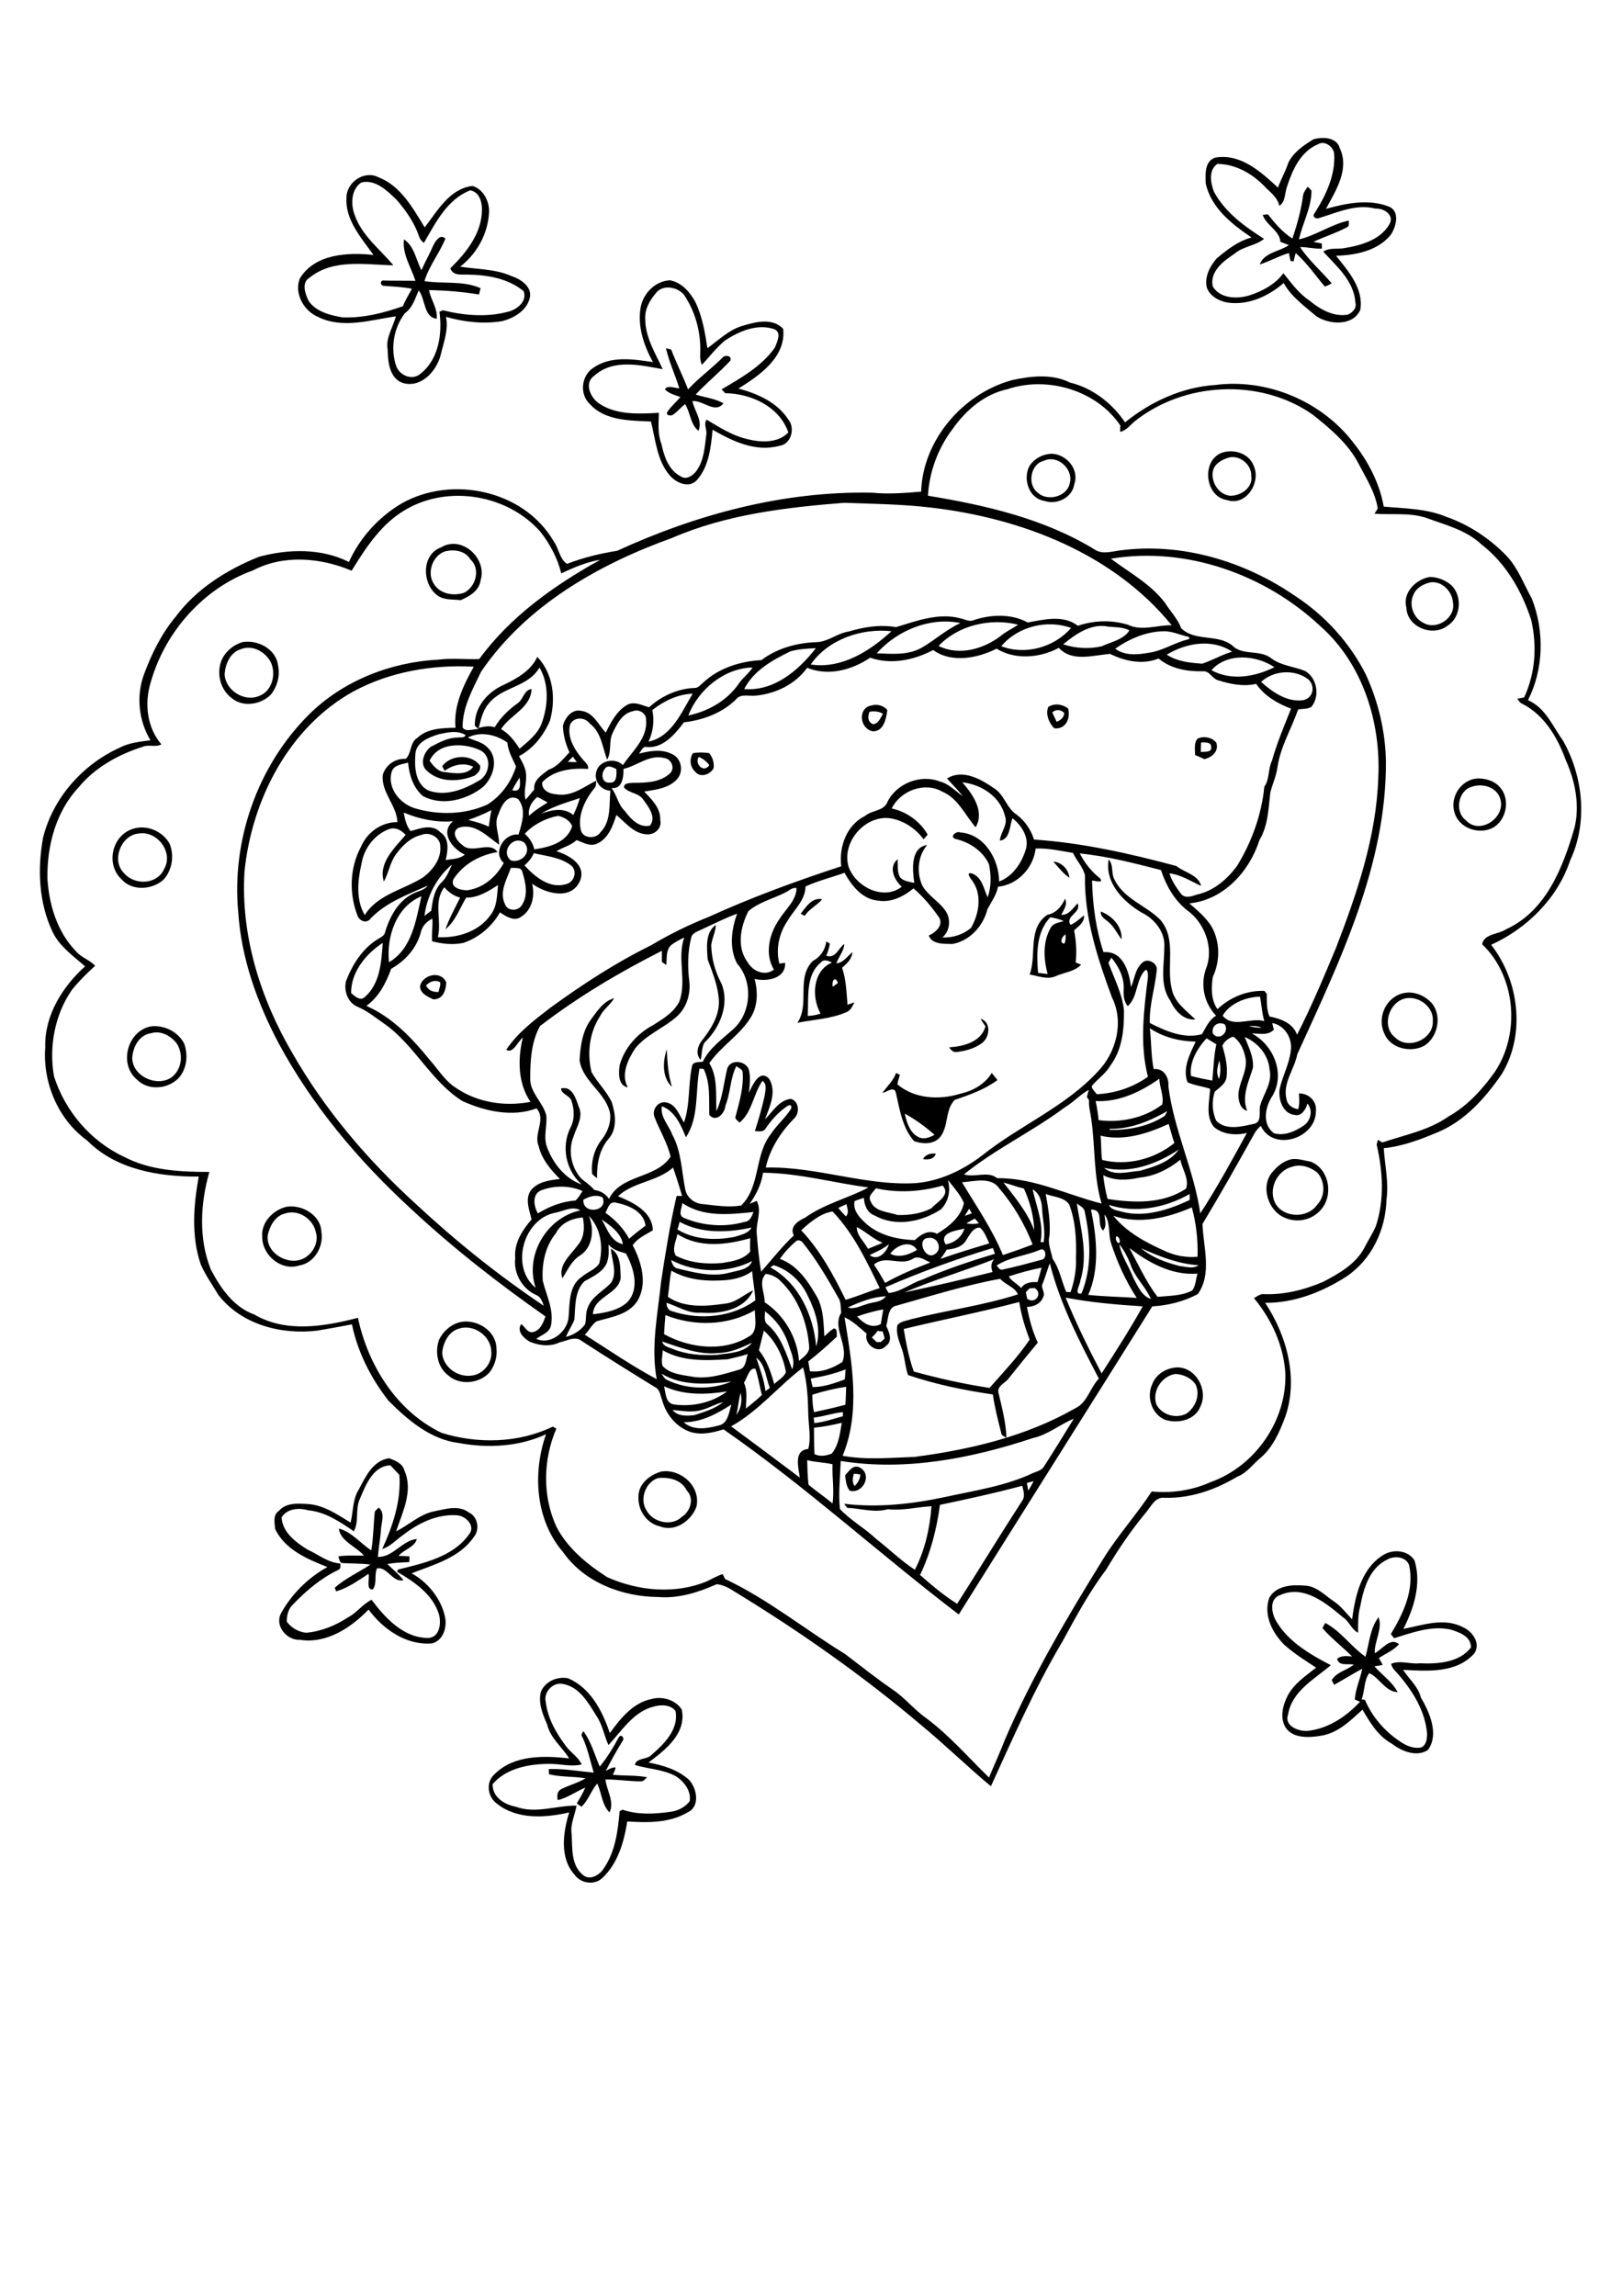 <?xml version="1.0" encoding="utf-8"?>
<!-- Generator: Adobe Illustrator 21.0.2, SVG Export Plug-In . SVG Version: 6.00 Build 0)  -->
<svg version="1.2" baseProfile="tiny" id="Layer_1" xmlns="http://www.w3.org/2000/svg" xmlns:xlink="http://www.w3.org/1999/xlink"
	 x="0px" y="0px" viewBox="0 0 595 842" overflow="scroll" xml:space="preserve">
<g>
	<path d="M214,634.9c2.9,3.9,4.1,8.6,6,13c2.7-3.3,5-7,7-10.8c1-1.4,2.3,0.5,1.3,1.5c-2.2,3.6-4.2,7.2-6.1,10.9
		c1.1-0.6,2.3-1.4,3.6-1.3c-0.1,1-0.6,1.8-1,2.7c4.2,0.4,8.4,0.1,12.6,0.9c-0.7,0.5-1.2,1.5-2.2,1.5c-4.4,0-8.7-0.7-13.1-0.7
		c0.4,4,3.4,8.1,1.5,12.1c-2.8-2.8-2.9-7.1-4.5-10.6c-2.3,2.6-3.2,6.1-5.8,8.5c-0.6-0.4-1.2-0.8-1.7-1.2c1.1-1.9,2.2-3.7,3.1-5.8
		c-3.4,1.4-6.4,3.7-10.1,4.6c-0.3-1.5-0.3-3.2,1.2-4c2.9-1.5,6.2-2.3,9-4c-4.4-0.8-9-0.4-13.4-1.5c0-0.5-0.1-1.5-0.1-1.9
		c5.5-0.2,11,0.8,16.5,1.3c-1.4-4.6-2.3-9.4-4.5-13.7C213.3,636,213.7,635.3,214,634.9 M200.2,624.1c0.7,6.3,4,11.8,7.8,16.8
		c1.8,2.1,4.2,3.7,5.4,6.2c-3.6,0.9-7.3-0.1-11-0.2c-7.7-0.1-16.4,1.3-21.7,7.4c-0.1,4.8,4.3,7.5,8.5,8.3c7.3,2.7,14.9-0.5,22.3-0.4
		c-0.6,3.5-2.4,6.9-1.8,10.5c0.3,5-0.3,11.2,4,14.8c2.5,2.4,6.3,0.2,7.8-2.3c4.2-6.1,5.2-13.8,5.8-21c0.3-0.1,0.8-0.4,1.1-0.5
		c5.5,1.9,11.6,1.6,17.3,0.8c2.8-0.3,5.5-1.6,7.3-3.9c0.6-3.8-2-7.2-5.1-9.2c-4.6-2.5-10-2.6-15-4.1c0.4-2.7,4.5-1.9,6.1-3.7
		c4.6-4,10.1-9.4,8.8-16.1c-1.8-2.4-5.4-2.4-8.1-1.6c-7.4,1.9-11.6,8.9-16.5,14.1c-1.6-3.5-2.2-7.5-4.4-10.7
		c-3-4.8-6.2-10.6-12.2-11.7C202.9,616.7,199.3,620.6,200.2,624.1 M198.4,620.5c1.5-3.8,6-5.8,10-5c8.2,3.5,12.6,12,15.3,20.1
		c3.9-5.3,8.4-11.1,15.3-12.5c3.9-1.1,8.9,0.3,11.1,3.9c1.8,8.8-6.1,14.8-12.2,19.4c5.3,1,10.8,2.6,14.9,6.4
		c2.9,3.1,4.1,9.8-0.6,11.9c-6.6,3.9-14.7,3.8-22.1,3.3c-1.2,7.5-3.4,15.4-9.2,20.8c-2.9,2.7-7.8,1.9-10-1.1
		c-5.7-6.2-4.4-15.6-2.1-23c-8.7,2-19.1,2.7-26.5-3.2c-3.5-2.5-4.2-8-0.8-10.9c7-7,18.1-6.8,27.3-5.7c-2.6-4.2-6.9-7.4-8.1-12.5
		C199,628.5,197.4,624.6,198.4,620.5 M508.8,572c-6.4,3.1-8.6,10.5-9.8,17c-0.9,3.2-0.8,6.5-0.8,9.8c-2.5-1.2-3.3-4.3-5.6-5.7
		c-6.2-5.2-14.3-11.9-22.8-8.2c-4.4,1.3-3.4,6.9-1.5,9.9c4.5,7.5,12.6,12.1,19.9,15.9c-6,5.1-14.3,9.5-15.7,18.1
		c-1.5,4.2,3.8,6.2,7.1,6c7.6-0.8,14.2-5.2,19.3-10.7c-0.5-0.2-1.4-0.6-1.9-0.8c0.2-3.9,2-7.5,2.7-11.3c-3.5,1.9-6.9,4-10.3,5.9
		c-0.3-0.6-0.6-1.2-0.9-1.7c1.8-3,5.5-3.6,8.1-5.7c-2.1-0.5-5.4,0.7-6.1-2.1c1.5-1.4,3.7-1,5.5-0.9c-3.6-3.6-7.6-6.6-10.9-10.4
		c0.3-0.5,0.8-1.4,1-1.9c5.8,3,9.5,8.7,14.8,12.4c1.4-4.9,1.6-10.3,4.8-14.5c1.6,4.2-1.6,8.8-1.4,13.2c2.8-1.4,5.7-6,8.9-3.3
		c-2,2.3-4.9,3.4-7.4,5.1c0.5,0.8,1,1.6,1.4,2.5c-1,0.2-2,0.4-3,0.5c2.7,3.2,6.5,5.6,8.5,9.5c-4.5-0.2-6.6-5.2-10.4-7
		c-2,2.6-1.6,6.5-2.8,9.6c0.3,0.1,0.9,0.2,1.2,0.2c2.6,6.2,7.3,11.6,12.9,15.3c2.2,1.5,4.9,2.7,7.6,2.2c2-0.7,2.3-3.2,2.3-5
		c-0.6-8-5-15.3-10.1-21.3c-1.1-1.4-2.7-2.5-3.1-4.4c3.3-1.4,7,0.2,10.5-0.2c6.5,0.3,14.5-0.2,18.8-5.8c0-4.1-4.3-5.6-7.6-6.6
		c-7-1.5-14,1.2-20.6,3.2c-0.3-0.4-0.9-1.1-1.2-1.5c4.6-7.6,8.7-16.3,6.7-25.3C515.8,570.9,511.5,570.4,508.8,572 M507.9,570
		c3.6-1.9,8.7-1.4,11,2.3c2.6,8.5-0.2,17.4-4.1,25.1c7.1-1.4,15-4.3,21.9-0.6c3.5,1.5,6.6,6,4.1,9.6c-6.5,7.3-17.2,6.5-26.1,6
		c2.2,3.4,5.5,6.1,6.5,10.1c3.2,5.5,6.8,13.5,2.6,19.3c-4.1,2.7-9.6,0.5-13.2-2.3c-5-2.7-8-7.7-10.8-12.5c-4.5,4.1-9.1,8.7-15.4,9.6
		c-4.2,0.7-10,1-12.7-2.9c-2.4-3.7-1.1-8.5,0.8-12.1c2.4-4.3,6.5-7,10.3-10c-4-2.6-8.1-5.2-11.7-8.4c-4.4-4.4-7.7-10.9-5.5-17.2
		c2.5-4.5,8.3-4.9,12.9-4.5c4.4,0.1,7.5,3.6,10.8,5.8c2.6,1.7,4.5,4.3,6.7,6.6C497.1,585.1,499.5,574.8,507.9,570 M137.5,554.3
		c0.5-0.5,0.9-0.9,1.4-1.4c2.3,1.8,1.2,4.9,0.9,7.4c-0.2,3.6-0.9,7.1-1.2,10.7c5.7,0.1,8.8-6,14.3-6.6c-0.7,3-4.8,3.9-6.7,6.2
		c1.3,0,2.6,0.1,4,0.2c0,0.5,0,1.6-0.1,2.1c-2.7,0.1-5.4,0.2-8,0.7c2,2,4.2,3.7,5.9,5.9c-3.9,1.1-6-5.1-9.7-4.3
		c-1.1,2.4,0.1,5.4-1.5,7.7c-2.7,0.4-1.1-4.1-1.6-5.7c-3.8,2.4-7.5,5.2-11.9,6.4c-0.1-0.3-0.4-1-0.5-1.3c3.9-3.5,8.7-5.6,13.1-8.5
		c-3.5-0.5-7.1-0.3-10.7-0.6c-0.7-0.6-0.8-1.6-1.1-2.4c3.1-0.5,6.3-0.2,9.4-0.3c-2.9-3.4-8.6-5.2-9.2-9.9c4.7,1.2,7.9,5.4,11.9,8
		C137,563.9,137,559,137.5,554.3 M241.3,542.1c-4.6,1.5-6.8,7.9-4.1,11.9c2.4,4.4,9.3,5.9,12.9,2.3c3.2-2,4.7-6.8,1.8-9.7
		C250,542.6,245.1,541.6,241.3,542.1 M242.5,539.7c7.1-1.2,14.6,5.3,13,12.8c-1.8,5.2-7.9,9.5-13.4,7.3c-4.9-1.1-8.1-5.9-7.9-10.8
		C234.1,544.2,238.4,540.9,242.5,539.7 M313.2,540.5c-0.4,1.5-0.7,3.1,0.3,4.5c1.1-1.1,2-2.5,2.1-4.2
		C314.8,540.6,314,540.5,313.2,540.5 M310,541.1c1.4-1.6,3.2-4.4,5.7-2.7c4.3,2.6,0.8,9.6-4,8.3C310.4,545.1,310.3,543.1,310,541.1
		 M132.1,549.5c-1.9,3.8-0.3,8.5-2.3,12.1c-5.1-3.5-10.4-7.1-16.7-7.7c-3.4-1-7.8-0.7-9.8,2.6c0.3,5.5,5.2,9.1,9.5,11.8
		c4,1.8,7.5,4.8,12,5.1c0.1,0.9,0.3,2-0.8,2.4c-6.3,3-11.7,7.6-16.6,12.7c-1.7,1.6-2.2,4-2.2,6.2c1.6,2.3,4.4,3.9,7.2,4.1
		c5.4-0.5,10.6-2.6,15.2-5.6c3.3-1.7,5.4-4.9,8.7-6.5c5,6.7,11.8,14.1,20.9,14c4.2-0.3,4.7-5.6,3.8-8.7c-2.3-7.4-9.1-11.9-15.4-15.6
		c0.1-0.2,0.4-0.6,0.5-0.8c9.3-2.3,20-4.6,25.9-12.8c2.7-3.2-1.3-7.1-4.7-7.1c-7.2-0.4-14,3-19.5,7.3c-2.5,1.7-4.6,4.2-7.6,5.1
		c3.9-8.5,7-17.7,6.3-27.2c-1.1-1.2-2.2-2.3-3.3-3.5C136.9,537.6,134.2,544.5,132.1,549.5 M131.7,546.1c2.5-4.7,5.1-10.4,11-11.3
		c2.2,0.8,5,1.9,5.6,4.4c3.4,7.4-0.6,15.3-3,22.4c4.7-2.3,8.6-6.2,13.8-7.3c4.2-0.8,9.1-2.5,12.9,0.4c3.3,1.5,4.1,6.3,1.8,9
		c-5.2,7.6-14.6,10.1-22.8,13.3c5.9,3.3,10.7,9.1,12.2,15.8c0.9,3.8-0.5,8.8-4.7,9.9c-9.4,0.8-17.9-5.1-23.3-12.4
		c-6.5,6.7-15.4,12.6-25.2,11.1c-4.8,0.2-9.2-5-7-9.6c4-7.2,9.9-13.1,17.1-17.1c-7.4-2.9-15.6-6.4-19.2-14c-0.1-2.2-0.9-5.1,1.4-6.6
		c2.7-3.1,7-2.7,10.7-2.5c5.8,0.4,10.7,3.8,15.6,6.8C129.6,554.4,129.3,549.8,131.7,546.1 M431.2,503.9c-5.1,0.7-8.7,6.4-7,11.2
		c2,3.8,7.1,5.3,10.9,3.4c3.4-2.2,5.3-6.9,3.5-10.7C437.1,505.4,434,504,431.2,503.9 M431.6,501.5c6.9-0.3,11.7,8.1,8.8,14.2
		c-1.9,5.2-8.5,6.6-13.3,4.9c-4.7-2.2-6.6-8.4-4.4-13C424.1,503.9,427.9,501.7,431.6,501.5 M168.6,487.2c-4,1-5.9,5-6.4,8.7
		c0.1,5.3,5.6,9.3,10.7,8.6c4.4-0.4,7.9-4.8,7.3-9.2C179.9,489.9,173.8,485.6,168.6,487.2 M169.2,484.8c5.8-1,12.7,3.2,12.9,9.5
		c0.4,3.2-0.6,6.6-2.6,9.1c-3.8,4.1-11,4.8-15.2,0.9c-3.8-2.9-4.8-8.4-3.3-12.8C162.5,488.2,165.6,485.5,169.2,484.8 M104.4,445.1
		c-3.6,0.9-5.5,4.7-6.2,8c-0.7,6.7,8,11.5,13.6,8.2c3.1-1.8,5.1-5.7,4.1-9.2C115,447,109.3,443.3,104.4,445.1 M105,442.6
		c5.7-1,12.7,3,12.9,9.2c0.9,5.3-2.5,11.4-8.1,12.3c-6.6,2.2-13.7-3.8-13.6-10.5C95.7,448.4,100.1,443.8,105,442.6 M474,427.9
		c-5.7,1.4-9,8.6-6,13.7c3.2,5.2,11.8,5.2,15.2,0.2c3.1-3.2,2.9-8.6,0-11.8C480.6,428,477.2,426.8,474,427.9 M472.8,425.4
		c2.6-0.9,5.3,0.2,7.9,0.6c6.5,2.4,8.4,11.3,4.6,16.7c-3.1,4.5-9,6.1-14,3.9c-6.2-2.5-9.1-11.8-4.4-16.9
		C468.5,427.8,470.4,426.2,472.8,425.4 M338.6,425.1c0.9-1.8,2.9-2.2,4.7-2C342.6,425.2,340.5,425.4,338.6,425.1 M331.9,408.4
		c0.7,3.3,1.9,7.2,5.2,8.7c1.9,0.9,4,0,5.7-0.9C339.5,413.2,335.8,410.6,331.9,408.4 M328.7,393.5c0.4,0.2,1.1,0.5,1.4,0.7
		c-0.3,1.2-0.8,2.3-0.9,3.5c6.3,5.3,15.4,5.8,23.1,3.4c4.6-1,9-3.5,11.5-7.6c0.7,0.9,1.4,1.7,2.1,2.6c-4.7,3.5-10.2,5.4-15.7,7.3
		c-3.8,3.9-2,10.5-5.9,14.2c-2.4,2.2-6.2,1.9-9,0.9c-4.3-4.9-5.3-11.7-6.7-17.9c-0.8-2.4-3.3,0-4.9,0.2
		C325.4,398.4,327.7,396.4,328.7,393.5 M246.5,398.6c-3.7-3.4-3.4-9.4-1.9-13.7C244.8,389.5,245.1,394.1,246.5,398.6 M55.5,378.9
		c-4.5,0.6-6.8,5.2-7,9.2c0.2,6.7,9,10.6,14.3,7.1c4-2.9,4.6-8.8,1.9-12.7C62.5,379.8,59,377.9,55.5,378.9 M55.5,376.4
		c4.7-0.5,9.7,1.9,12,6.2c1.6,4.2,1.1,9.4-2,12.8c-4,4.1-11.2,4.7-15.3,0.5C43.4,390.2,46.8,377.9,55.5,376.4 M359.7,373.6
		c4,1.3,3.4,6.7,0.6,8.9c-2.7,2-5.9,2.9-9.2,3.3c-1.3,0.3-2.3-0.7-2.9-1.7c5.2-0.3,11.8-2,13.3-7.7
		C360.9,375.5,360.2,374.6,359.7,373.6 M216.7,374c2.3-3.1,4.7-6.9,8.6-7.9c-1.4,2.4-3.9,4-5.2,6.6c-3.9,6-4.8,13.6-3.1,20.5
		c2.2,3.9,5.5,7,7.4,11c1.4,4.3,2.1,9.7-1.1,13.4c-3.5,4-4.4,9.4-4.3,14.5c-0.6-0.5-1.3-1-1.8-1.6c-0.4-4.4,0.7-9,3.5-12.5
		c2.1-2.7,3.5-6.1,3.1-9.6c-1.5-7.8-10.1-11.7-11.2-19.6C212.9,383.7,213.6,378.3,216.7,374 M516.9,366c-6.9,0.1-10.7,10.2-5.1,14.5
		c4.7,4.7,14.1,0.7,13.8-6C526,369.8,521.4,365.9,516.9,366 M515,364.2c3.8-0.8,7.9,1,10.4,3.9c3.6,4.7,2,12.3-2.9,15.4
		c-4.9,2.7-12.5,1.1-14.7-4.5C505,373.1,508.5,365.5,515,364.2 M156.3,361.4c0.8,1.9,2.7,2.5,4.6,2.4c0.1-1.2,0.9-2.4,0.5-3.6
		C159.6,359.2,157.6,360,156.3,361.4 M154.1,361.5c1.1-4.1,7.7-5.7,9.6-1.2c-0.1,2.9-1.2,6.3-4.8,6.2
		C156.8,365.5,153.9,364.2,154.1,361.5 M274.5,346.1C274.9,346.4,274.9,346.4,274.5,346.1 M305.5,361.9c0.5-0.4,1.5-1.1,1.9-1.4
		C306.3,357.7,305,359.8,305.5,361.9 M301.1,353c-5.7,4.7-4.4,13-4.8,19.6c1.6-0.1,3.2-0.3,4.7-0.9c-3.4-6-2.9-15.7,4.2-18.7
		C303.9,352.4,302.2,351.6,301.1,353 M303.1,345.3c0.3,0.2,1,0.5,1.3,0.7c-0.2,1.6-0.7,3.1-1.3,4.5c3.4,1.2,4.4-2.7,6.6-4.3
		c-0.1,2.7-2.1,4.7-2.9,7.1c2.6-0.2,4-2.6,5.9-4.1c-0.2,2.5-2,4.2-3.8,5.7c1.5,4.4,1.6,9,2,13.6c0.8-0.3,1.6-0.6,2.5-0.9
		c-0.7,1.4-1.3,3-2.9,3.6c-5.7,2.5-12,2.7-18,3.9c4.7-6.8-0.6-16.5,5.7-22.7C300.9,351,302.7,348.4,303.1,345.3 M259.6,351.9
		c-0.3-4.2-1-9.9,3-12.7c-0.1,2.6-1.4,4.9-1.7,7.4c0.1,4.9,1.4,9.7,3.7,14c3.2,7.6-0.5,16.4-6.2,21.8c-1.1,1.9-0.8,4.2-1.4,6.3
		c-1.9-2-1.1-5.2,0.5-7.1c3.3-4.2,6.5-9.2,6.2-14.8C263.4,361.6,261.4,356.7,259.6,351.9 M403.8,334.3c4.1,1.5,8,5.5,7.6,10.2
		c-1.5-2-2.6-4.4-4.5-6.1C405.7,337.2,403.6,336.4,403.8,334.3 M390.4,346.1c0.6-1,0.5-2.2,0.5-3.4
		C389.7,343.2,388.4,345.8,390.4,346.1 M385.3,336.4c-5.2,5.4-5.1,13.4-4.5,20.4c1.2,0.1,2.3,0.3,3.5,0.4
		c-1.5-5.5-1.8-11.8,1.1-16.9c0.9-1.8,3.1-1.9,4.8-2.5C388.7,337.1,387,336.7,385.3,336.4 M384.2,335.5c3.2-0.6,5.2-3,6.5-5.9
		c1,2.2-0.5,4.1-1.4,5.9c2.8,0.2,4.3-2.5,6-4.2c1.5,3.6-4.7,4.5-2.6,7.9c1.9-0.8,3.4-2.3,5-3.5c0.1,2.6-2,4-3.7,5.5
		c0.8,3.9,1,7.9,0.6,11.8c0.7,0.3,1.4,0.5,2,0.8c-2.5,2.6-6.2,2.8-9.3,4.2c-3.1,1.4-6.5-0.1-9.6-0.6
		C380.4,350.3,376.8,340.5,384.2,335.5 M293.7,335.1c2-2.4,4.1-6.1,7.9-5.3c-1.9,2.3-4.8,3.5-6.4,6.1
		C294.8,335.7,294.1,335.3,293.7,335.1 M386.4,316c3.1,0.2,5.6,2.9,5.9,5.9C390,320.4,388.3,318.1,386.4,316 M406.7,315.2
		c1.9,2,0.8,5.2,2.2,7.5c3.4,7,11.6,9.4,16.8,14.7c6,7.1,2.1,16.9,4.1,25.1c0.9,5.1,5.3,8,8.7,11.4c-4.5,0.3-7.5-3.3-9.2-6.9
		c-4-5.7-2.2-12.9-2.2-19.4c0.5-5.6-3.5-10.6-8.3-12.9C412.1,330.7,405.2,323.8,406.7,315.2 M50.8,305.7c-6.4,0.6-10,9.8-5.4,14.4
		c3.8,4.7,12.3,4.4,14.8-1.4C63.8,312.6,57.6,304.5,50.8,305.7 M49,303.9c5-1.5,10.7,1,13.2,5.5c1.8,4.3,1,9.7-2.2,13.2
		c-4.2,3.8-11.6,4.3-15.5-0.2C38.6,316.8,41.2,306.1,49,303.9 M540,288.5c-5.2,1.4-6.5,9.3-2.2,12.4c4.9,5.3,14.1-0.7,12.7-7.3
		C549.6,288.9,544.2,287.1,540,288.5 M541.8,285.5c3-0.1,6.3,0.8,8.3,3.1c4.1,4.3,2.6,12.4-2.7,15.1c-5.2,2.5-12.4-0.1-13.9-5.9
		C531.9,292.3,535.9,286,541.8,285.5 M260.2,280.6c-1-1.3-2.3-2.4-3.9-3C254.7,280.2,258.2,283.7,260.2,280.6 M254.2,276.2
		c1.9-0.3,3.9-0.3,5.9,0c1.3,1.4,1.9,3.5,1.7,5.4c-1,2.4-4.9,3.8-6.7,1.5C253.1,281.4,252.8,278.3,254.2,276.2 M440.6,272.3
		c-0.1,1.2-0.1,2.3-0.1,3.5c1.3-0.2,4.1,0.3,3.8-1.8C444.4,272,441.9,272.3,440.6,272.3 M439.3,270.9c2.2-1.1,5.4-0.5,6.9,1.5
		c1,3.2-1.7,5.4-4.4,6c-1.1-0.5-2.2-1-3.4-1.5C438.4,274.9,437.9,272.5,439.3,270.9 M386,261.3c0.5,1.1,1.1,2.3,1.6,3.4
		c1.4-0.5,2.7-1.5,2.8-3.2C389.2,260.2,387.3,260,386,261.3 M384.5,259.3c2.3-1.5,5.1-1.1,7.3,0.5c1,3.6-0.8,7.8-5.1,7.3
		C384.8,265.1,383.5,262.1,384.5,259.3 M319,261c-0.8,1.7-0.7,3.9,1.3,4.6c2-0.2,2.7-2.4,3.6-3.8C322.4,260.8,320.6,260.8,319,261
		 M319.8,258.7c2-0.6,4.4,0.1,5.7,1.7c-0.4,3.1-1.3,7.9-5.3,7.8C315.4,267.4,314.4,259.6,319.8,258.7 M88.3,238.1
		c-3.9,1.2-5.6,5.4-5.9,9.1c0.2,5.9,7.1,10.3,12.5,8.1c5-1.7,6.6-8.3,4.3-12.7C97.1,238.9,92.5,236.4,88.3,238.1 M88.9,235.5
		c5.6-1,12.4,2.5,13.1,8.6c0.8,3.7-0.3,7.8-2.7,10.7c-3.6,3.6-10.1,4.7-14.2,1.3c-4.3-3.1-5.8-9.2-3.8-14
		C82.7,238.9,85.6,236.5,88.9,235.5 M524.6,213.6c-2.5,0.6-5.1,2-6.1,4.5c-1.8,3.7,0,8.7,3.8,10.4c4.7,2.7,11.7-1.9,10.7-7.4
		C532.8,216.8,528.8,212.9,524.6,213.6 M524.5,211.6c2.9,0,5.8,1.2,8,3.1c4,4.1,3.4,11.7-1.5,14.8c-5.5,4.2-14.9,0.5-15.1-6.7
		C514.4,217.3,519.5,212.4,524.5,211.6 M163.3,202.2c-4.6,1.5-6.9,7.9-4.1,12c2.2,3.6,7.1,4.5,11,3.2c4.4-2.1,6.2-8.9,2.3-12.3
		C170.6,201.9,166.5,201.4,163.3,202.2 M161.9,200.7c7.5-4.5,16.9,4.1,14.4,12.1c-0.5,3.9-4.1,5.9-7.3,7.3c-2.7-0.3-5.5,0-7.9-1.3
		C154.8,215,154.2,203.4,161.9,200.7 M382.9,169c-4.9,1.1-6.2,8.8-2.2,11.7c3.5,3.3,10.7,1.5,11.7-3.4
		C393.9,172.1,388,166.6,382.9,169 M385.8,166.4c5.4,0.2,10.2,5.7,8.3,11.1c-0.7,5-6.4,7.8-11,6.2c-5.8-0.9-8-8.3-5.4-12.9
		C379.5,168.1,382.6,166.5,385.8,166.4 M450.8,167.8c-2.4,0.7-5.1,2.1-5.8,4.7c-1,4,1.9,8.8,6.1,9.3c3.9,0.2,8.6-2.9,7.9-7.2
		C459.2,170.4,454.8,166.8,450.8,167.8 M449.5,165.7c3.9-0.8,8.7,0.9,10.3,4.9c3,6.1-2.6,15.2-9.7,12.8
		C441.5,182.1,440.5,167.4,449.5,165.7 M344.8,551.9c-1.2,8.9-3.4,17.6-7.3,25.7c4.3,3.8,8.7,7.5,13.6,10.6
		c8-12.5,15.7-25.2,23.8-37.7c1.3-1.7,0.5-3.8,0.1-5.6C364.9,547.6,354.8,549.8,344.8,551.9 M376.7,543.9c0.2,0.9,0.3,1.9,0.5,2.8
		c0.7-1.1,1.3-2.3,2-3.5C378.4,543.4,377.5,543.6,376.7,543.9 M296.1,535.5c0.1,3,0.1,6,0.5,9c2.8,2.4,6,4.5,8.8,6.9
		c0.7-4.8-0.2-9.6,0-14.4C302.3,536.3,299.2,536.3,296.1,535.5 M298.6,523.6c0,3.2,0,6.5,0.2,9.7c2,1,4.3,0.6,6.3-0.2
		c2.6-3.1,3-7.4,3.7-11.3C305.4,522.6,302,523.3,298.6,523.6 M378.9,527.4c-22.6,7.5-46.8,12.2-70.5,8.4c-0.2,5.9-0.9,11.8-0.3,17.6
		c3.9,4.2,9.1,7,13.3,11c4.8,3.7,9.1,8,14.2,11.3c3.7-7.2,5.5-15.2,6.1-23.3c-5.4,0.3-10.6,1.7-16,1.1c-4.9,1.4-10-0.3-14.9-0.5
		c-0.3-0.4-0.9-1.1-1.1-1.5c12.4,1.5,24.9,0.1,37.1-2.5c10.9-2.4,22.1-4,32.2-8.8c1.5-0.6,3.3-1,4.1-2.6c3.7-5.7,7.2-11.5,10.8-17.3
		C388.6,522.5,384.4,526.2,378.9,527.4 M298.5,519.9c0.1,0.7,0.1,1.3,0.2,2c3.6-0.3,7-1.6,10.5-2.5c0-0.4,0-1.1,0-1.5
		C305.6,518.2,302.2,519.5,298.5,519.9 M250.8,521.6c3.5,3.2,8.7,2.3,12.8,1.2c3.5-0.7,3.8-4.9,4.7-7.7
		C263,518.5,257.4,521.6,250.8,521.6 M257.7,517c-3.6,1.2-7.4,0.4-11,0.1c1.9,2.4,5.3,2.2,8,1.9c3.7-1.2,7.5-2.3,10.6-4.8
		C262.7,514.8,260.3,516.3,257.7,517 M270.1,518.9c1.8-2.3,2.2-5.3,1.6-8.1C270.9,513.5,270.8,516.3,270.1,518.9 M298,511.5
		c0,2.1,0.1,4.3,0.6,6.4c3.8-0.8,7.7-1.7,11.5-2.7c0.2-2.2,0.2-4.4,0.3-6.6C306.2,509.2,302.1,510.2,298,511.5 M243.6,508.4
		c0.6,2.4,0.5,6.4,3.8,6.7c6.7,0.9,13.9-0.7,19.3-4.8C259,511.5,250.9,511.8,243.6,508.4 M242.7,503.8c0.5,0.8,1,1.8,2,2.3
		c7.3,3.5,16.1,3.7,23.6,0.6C259.6,507.6,250.5,508.5,242.7,503.8 M297.4,505.6c0.2,1,0.4,2,0.7,3.1c4.1,0,8-1.4,11.8-2.8
		c0.1-1.2,0.2-2.5,0.3-3.7C306,503.9,301.7,504.8,297.4,505.6 M272.9,507.1c1.4,3,0.8,6.3,0.7,9.5c2-1.6,4-3.2,5.9-5
		c-0.9-3.2-1.3-6.5-2.4-9.6C274.8,501.4,274.1,505.5,272.9,507.1 M268.2,523.1c8.4,6.2,16.8,12.5,25.2,18.8
		c-0.5-3.7-2.4-10,3.1-10.5c1.1-4.2,0.1-8.5,0-12.7c-0.1-5.8-0.4-11.6-1.9-17.2C285.6,508.3,278.3,517.5,268.2,523.1 M277.4,497.9
		c1.3,4,2.9,8,3.4,12.3c0.5-0.4,1.1-0.8,1.6-1.2C280.9,505.3,280.8,500.4,277.4,497.9 M243.1,495.2c0,1.9-0.7,4,0,5.8
		c2.6,2.8,6.7,3.2,10.3,3.8c6.1,1.2,12-0.8,17.8-2.5c2.5-0.7,2.4-3.7,3.1-5.7c-2.4,0.8-4.9,1.3-7.3,1.9
		C259,499,250.4,499.4,243.1,495.2 M242.9,492c0.5,1.9,2.5,2.1,4.1,2.8c5,2,10.5,2.4,15.9,2.1c4.5-0.7,9.9-0.6,13-4.5
		c-3.9,1.9-7.9,3.7-12.3,3.8C256.4,497,249.6,494.2,242.9,492 M321.9,488.1c-0.6,0.9-1.3,1.7-2.1,2.4c0.6,0.6,1.2,1.1,1.8,1.7
		c0.4,0,1.1,0,1.5,0c0.5-0.4,1-0.9,1.4-1.3c-0.2-0.9-0.4-1.7-0.7-2.6C323.1,488.3,322.5,488.2,321.9,488.1 M280.2,488
		c-0.6,2.4-1.2,4.8-1.8,7.2c2.9,3.6,4.4,8,5.6,12.4c1.4-1.4,3.6-2.5,4.3-4.4C287.3,497.4,284.5,491.8,280.2,488 M280.6,480.9
		c0.1,1.6-0.6,3.7,1,4.9c4.9,4.2,6.8,10.6,9,16.4c1.3-3.3-0.6-6.5-1.5-9.6C287.5,487.9,284.5,483.8,280.6,480.9 M314.4,482.8
		c2.3,2.5,5.3,4.6,8.7,2.8c0.3-1.8,0.6-3.6,0.9-5.4C320.8,480.8,317.6,481.7,314.4,482.8 M244.1,482.3c-0.2,2.3-0.4,4.7-0.5,7
		c9.6,5.3,22.7,6.8,32.1,0.2c2.2-2.4,1.2-6,1.2-9C267,486.3,254.6,486.5,244.1,482.3 M331.5,487.4c0.9,5.2,1.9,10.6,3.7,15.6
		c9.1,2.5,18.4,4.6,27.8,6c5-5.7,10.4-11.3,14.7-17.7c-1.7-4.5-3.1-9.1-3.8-13.8C359.8,481.2,345.6,484,331.5,487.4 M390.9,475.9
		c3.9,9.5,8.4,18.7,13.2,27.8c5.2-8.1,10.4-16.2,15.1-24.6C409.7,478.5,400.3,477.7,390.9,475.9 M311,479.5c2.3,0.8,4.5-0.5,6.6-1.1
		c2.5-1,5.6-0.6,7.4-3C320.1,475.6,315.4,477.5,311,479.5 M377.7,472.5c-0.5,0.4-0.9,0.9-1.4,1.4c0.2,0.8,0.3,1.6,0.5,2.4
		c2.9,2.2,5.9-1.9,2.8-3.9C379,472.4,378.3,472.4,377.7,472.5 M280.5,477.6c7.2,4.7,12,13,12.6,21.5c1.6-1.4,4.1-2.9,3.7-5.5
		c-0.7-8.8-4.1-17.7-10.6-23.9c-1.4-1.4-3.3-2.3-5.3-2.5C278.1,470.1,280.6,474.2,280.5,477.6 M245,475.6c6.1,4.2,14.1,3.5,21,2.5
		c4-0.4,6.8-3.3,10.3-4.9c-3.1,7.2-12.2,8.8-19.2,8.2c-4.6,0.4-8.4-2.3-12.6-3.6c0,1.4,0.6,2.8,2.1,3.1c10,3.3,21.8,2.3,30.5-4
		c-0.2-3.6-0.9-7.1-1.2-10.7c-2.8,2.1-6.3,3-9.8,3.3c-6.7,0.5-13.9,0-19.8-3.5C245.6,469.1,245.5,472.4,245,475.6 M370.1,468.1
		c0.6,1.5,3.2,2.8,4.5,4.3c1.3-2.1,3.7-2.3,6-2.2c0.5-1.8,1-3.5,1.5-5.3C378.1,465.7,374,466.8,370.1,468.1 M382.5,470.7
		c-0.9,1.6,1.1,3.3,0.2,4.9c-0.8,2.5-3.5,3.7-6,3.7c0.9,4.5,2,8.9,4,13.1c-3.6,4.3-7.1,8.6-10.6,13c-1.2,1.8-4.1,2.6-3.9,5.1
		c1.3,5.5,2.8,11.1,3,16.8c-0.7-0.5-1.8-0.7-1.9-1.7c-1.2-4.7-2.4-9.4-3.1-14.2c-10.5-1.5-21-3.7-31.1-7.1
		c-1.2-3.4-1.2-7.1-2.6-10.5c-0.9-2.5-1.9-5.2-1.3-7.8c1.2-1.5,3.4-1.6,5.1-2.2c13-3.3,26.4-5,39.1-9.1c-1.1-2.7-4.6-3.5-6.5-5.7
		c-12.8,2.3-25.4,6.3-37.9,9.8c-3.4,0.5-3.1,4.9-3.9,7.5c1.1,2.3,2.5,5.5-0.1,7.3c-2.9,3.3-8.2-0.6-7.1-4.5c-2.6-2.2-5-4.6-8.1-6
		c2.7,16.7,6,34.6-0.7,50.8c8.8,1.6,17.7,0.7,26.5,0.4c20.4-2.7,40.8-7.5,58.8-17.8c4.5-2.1,5.4-7.5,8.7-10.9
		c-7.1-13.6-14.2-27.3-18-42.3C384.1,465.8,383.5,468.3,382.5,470.7 M282.6,464.8c10.4,5.7,15.8,17.6,16.8,29c2-6.3-0.3-13-3.1-18.6
		c-2.4-5.2-6.9-9.5-12.5-11.2C283.4,464.2,283,464.5,282.6,464.8 M331.7,474c10.8-2.3,21.7-4.8,32.4-7.5c-0.6-1.6-0.7-3.3,0.6-4.7
		C353.8,466.1,342.5,469.4,331.7,474 M246.2,462.1c0.3,1.2,0.8,2.8,2.3,3.1c6.3,1.5,12.9,3.3,19.3,1.5c2.9-0.8,6.9-1,8.1-4.2
		C266.8,467.1,255.2,466.9,246.2,462.1 M334.8,461.7c-4.5,2.7-10.1-1.6-14.2,2.1c1.5,2.2,2.8,4.4,4.1,6.7c5.3-3,10.9-5.3,16.6-7.5
		C339.2,462.2,337,460.2,334.8,461.7 M418.6,457.8c4,3.4,9.1,5.2,14.1,6.5c2.3,0.2,4.9,1.2,7-0.3
		C432.3,463.6,425.4,460.8,418.6,457.8 M414.3,457.7c3.3,6.1,6.1,12.4,10.3,17.9c4.3-0.4,8.9-0.3,12.7-2.3c1.4-1.7,1.3-4.2,2-6.2
		C429.9,467.8,421.5,463.2,414.3,457.7 M381.4,458.4c-5.2,2.2-11,2.6-15.8,5.7c0.6,0.7,1.1,1.8,2.2,1.5c4.8-1,9.5-2.3,14.3-3.6
		C384.3,461.6,383.7,457.2,381.4,458.4 M324.8,472.1c0.4,0.7,0.7,1.4,1.2,2.1c4.5-0.4,8.1-3.6,12.3-4.9c8.7-3.8,17.7-6.8,26.7-9.5
		c-0.3-0.7-0.5-1.4-0.8-2.1C350.9,461.7,337.7,466.5,324.8,472.1 M410.6,456.3c0.8,4.5,3.6,8.2,5.2,12.5c1.6,2.9,3,6.5,6.4,7.6
		c-2-4.6-6.1-8.1-7.6-13C413.6,460.9,412.3,458.5,410.6,456.3 M319,460.3c3.1,2.3,6.2-1,7.1-4C323.9,458.1,321.4,459.1,319,460.3
		 M222.6,463.2c-1.5,3.4-5.2,5-8.2,6.7c-3.7,3.6-3.3,9.3-3.7,14.1c-0.9,2.2-2.2,4.1-3.1,6.3c2.7-0.7,5.4-2.3,7-4.6
		c0.6-2,0.1-4.2,1-6.1c1.5-4.2,5.8-6.1,8.6-9.2c2.4-3.9,0.1-8.4-0.1-12.5c3.7,2.2,3.4,7,3.6,10.7c-0.8,6.2-9.9,6.8-10.2,13.4
		c4.4-0.5,9.3-1.4,12.6-4.4c4.7-5,2.4-12.6-0.5-17.9c-2.4-0.7-4.8-1.3-6.4-3.3C223.4,458.6,223.4,461,222.6,463.2 M326.6,459.8
		c3.2,1.7,6.9,0.3,9.8-1.4C334,454.5,328.6,456.8,326.6,459.8 M292,455.2c-2.2,1.9-4.3,4.1-5.9,6.5c6.6,2.4,10.4,8.4,13.7,14.1
		c2.3,4.4,2.3,9.5,2.6,14.3c1.1-1,2.1-2.1,3.5-2.9c1.5,0.2,0.9,1.9,1.1,3c-3.4,3.2-6.9,6.3-10.5,9.1c0.2,1.2,0.4,2.4,0.6,3.6
		c4.2,0.5,8.4-1.1,11.9-3.4c2.5-6-3.9-12.5-0.4-18.1c-0.3-1.9,0-3.9-1.1-5.5c-3.9-6.9-7.9-13.8-12.9-20
		C294.1,455.1,292.9,454.5,292,455.2 M340.6,454c-4.7,0.2-1.2,8.5,2.4,5.9C345.9,458,343.9,453.4,340.6,454 M409.5,453.4
		c-0.5,0.8,0.1,2.6,1.1,2.5C411.1,455.1,410.5,453.4,409.5,453.4 M247.9,460.5c5.2,2.7,11.2,3.2,17,2.7c3.7-0.6,7.8-1.2,10.3-4.2
		c-0.1-1.6,0-3.3,0-4.9c-8.7,2.5-18.7,3.7-26.7-1.5C248,455.2,246.4,458,247.9,460.5 M346.9,456.4c3.2-0.6,5.9-2.7,6.9-5.8
		C350.8,451.3,344.3,452,346.9,456.4 M354.5,454.7c-1.4,2.6-4.5,3.4-7.2,3.6c-0.7,1.2-1.5,2.3-2.3,3.4c5.9-2.1,11.9-3.9,17.9-5.7
		c-1-2-1.7-4.4-3.5-5.8C356.9,450.2,355.7,452.9,354.5,454.7 M314.3,450c-0.1,3.1,2.7,5.3,4.1,8c1.8-0.7,3.6-1.5,5.4-2.2
		C320.3,454.4,317.6,451.7,314.3,450 M248.5,450.9c6.2,3.8,14,4.1,21,2.7c2.2-0.7,5-1.2,6.2-3.4c-8.7,1.9-18.4,2.3-26.4-2.1
		C249.1,449,248.8,450,248.5,450.9 M220.7,447.2c2,3.4,3.4,8.2,7.8,9.1C227.8,452.1,223.9,449.5,220.7,447.2 M354.5,448.7
		c1.5,0.2,3.1,0.3,4.6-0.1c-0.5-0.6-1-1.1-1.5-1.7C356.5,447.5,355.5,448,354.5,448.7 M216,445.9c2.1,4.8,1.5,11.6-3.3,14.6
		c-3.1,1.9-4.5,5.4-6.4,8.3c-1.7-4.8,3.1-8.6,5.6-12.1c2.5-2.8,2.6-6.7,1.9-10.2c-4,0.3-8,2-9.9,5.8c-4,4.9-5.2,11.3-4.8,17.4
		c1.3,5.4,4.2,10.7,3,16.5c-0.6,2.6-3.5,3.4-5.4,4.8c5.4,2.5,11.7-2.8,11.9-8.3c0.4-5,0.1-11.3,4.8-14.4c2-1.8,4.9-2.6,6.4-4.9
		C221.4,457.4,220.4,450.4,216,445.9 M293.9,451.2c7,7.4,11.9,16.5,16.3,25.5c4.2-1.2,8.3-3,12.5-4.3c-4.8-9.9-9.6-20.1-17.3-28.1
		C300.9,445,297.1,448.3,293.9,451.2 M400.2,443.6c2.1,10.2,3.3,21.5-1,31.3c5.9,0.6,11.9,0.7,17.8,1.1c-4.2-6.4-7.3-13.4-9.6-20.6
		c-0.8-3.3-0.1-7.1-2.2-10c0,2,1,4.2-0.6,5.9C402.1,448.9,405.2,443.6,400.2,443.6 M353.9,445.9c0.9-0.3,1.8-0.6,2.6-0.9
		c-0.2-0.4-0.7-1.3-1-1.7C355,444.1,354.5,445,353.9,445.9 M408.4,445.9c4.9,6,11.8,9.7,18.7,12.8c3.8,1.8,8,2.6,12.2,2.2
		c0.2-6.1-0.5-12.2-2.1-18.1C428.2,446.7,418,449.1,408.4,445.9 M203.5,444.8c-11.6,2.4-16.4,19.9-7,27.5
		c-4.1-12,4.1-25.8,16.4-28.4C210,442.1,206.5,444.3,203.5,444.8 M395,441.4c1.5,9.3,4.2,18.9,1.3,28.3c-0.1,1.5-2.5,5.2,0.4,4.7
		c4-9.5,3.3-20.3,1.2-30.1C397.6,442.8,396.1,442.2,395,441.4 M307.5,443c0.9,1.1,1.8,2.1,2.8,3.1c1.3-1.3,0.5-3,0.2-4.5
		C309.4,442.1,308.4,442.6,307.5,443 M251,446.7c6.9,2.9,14.9,3.5,22.2,1.4c1.9-0.1,2.6-2.1,3.2-3.6c-8.7,0.9-18.4,2-26.1-3.3
		C250.2,443,248.5,445.8,251,446.7 M222.1,444.8c3.6,2.5,6.6,5.7,8.7,9.5c1.9-1.7,3.9-3.2,6-4.8c-0.7-5.4-6.5-7.6-11.2-8.5
		C223.4,440.7,222.9,443.4,222.1,444.8 M214,440c-0.4,5.5,9.1,4.5,7.1-0.8C218.7,437.9,216.1,438.8,214,440 M406.8,441.9
		c0.8,1.8,2.7,1.9,4.4,2.4c8.5,2.4,17.5-0.6,25.2-4.2c0-0.5,0-1.7,0-2.2C427.7,442.9,416.6,445.1,406.8,441.9 M383.6,437.9
		c0.9,5,1.8,10.1,1.4,15.2c-0.8,2.9,0.6,5.7,1.1,8.5c2.6,3.7,3.3,8.2,5,12.2c0.4,0,1.2,0.1,1.6,0.1c1.4-4,2.2-8.3,2-12.5
		c0.2-6.6-0.1-13.5-2.5-19.7C390.3,439,386.5,439,383.6,437.9 M378.8,436.2c1.4,6.4,4.2,12.7,2.9,19.3c0.3,0,0.8,0.1,1.1,0.1
		c0.8-4-0.3-8-0.5-11.9C382.2,440.9,381.5,437.7,378.8,436.2 M198.4,436.6c-3.3,1.5-2.6,5.8-1.1,8.4c4.2-2.5,8.8-4.4,13.8-4.7
		c1.1-1,1.8-2.3,2.6-3.5C208.9,434.7,203.2,434.7,198.4,436.6 M321.3,435.8c-0.9,1.4-3,2.7-2,4.6c1.5,4.1,6.5,4,10,5.2
		c4.2,0.1,8.7-0.5,12.4-2.5c2-2.3,7.2-4.8,4.1-8.3C337.8,437.1,329.4,437.6,321.3,435.8 M368.1,433.7c4.3,5.5,8.8,10.9,11.3,17.5
		c-0.2-5.3-1.6-10.5-3.8-15.3C373,435.3,370.6,434.3,368.1,433.7 M347.7,432.7c1.1,3.8,0.3,7.9-2.5,10.8c-7,4.6-16.6,6.6-24.3,2.3
		c-2.7-0.9-3.9-3.8-4-6.5c-1.1,0.4-2.3,0.7-3.4,1.2c-0.7,3,1.4,5.6,3.4,7.5c4.9,4.9,12,6.6,18.7,6.8c2.1-2,5.1-4,8.1-2.3
		c4.3-2.6,8.8-6.1,9.9-11.3C352.2,438,349.8,435.4,347.7,432.7 M352.9,433.6c5.2,8.7,11.1,17.2,15,26.7c3.6-1.2,7.3-2.5,10.9-3.9
		c-2.9-7.4-7-14.5-12.2-20.5C363.6,431.4,357.4,433.3,352.9,433.6 M279.9,430.1c-0.6,4.2-2.5,8-4.9,11.4c0.9-0.4,1.8-0.7,2.6-1.1
		c2,3.8-0.4,8,0,12.1c0.4,4.7,0.8,9.3,1.6,13.9c4-4.5,7.6-9.2,12-13.3c-1.7-3.2,1.6-5.4,4.1-6.5c7.1-5.1,15.7-7.1,23.3-11.1
		C305.7,433.8,293,430.2,279.9,430.1 M226.7,438.7c5.5,2.3,12.5,5.5,12.8,12.5c-2.6,1.6-5.7,2.9-7.4,5.5c3.2,6.1,5.6,14.2,1.6,20.6
		c-3.4,5-9.6,5.7-14.9,7.3c-1.8,1.3-2.7,3.4-4.3,4.9c8.7,5.5,17.2,11.4,26.4,16.3c-2.2-11.9,0.4-23.9,1.6-35.7
		c1.6-10.6,3.3-21.1,5.7-31.5c0.5,0,1.5,0,2,0c-1-3.5-2.1-7-3.3-10.4C241.1,433.4,232.4,433.4,226.7,438.7 M417.9,431.9
		c-4.4,1-9.1,1.2-13.2-0.9c0.3,2.9,0.8,5.8,1.6,8.7c9.6,1.5,20.4,1.9,28.8-3.8c1.2-3.7-1.5-7.1-2.1-10.6
		C428.7,428.8,423.5,431.4,417.9,431.9 M405,428.3c3.7,3.2,8.7,1.4,13.1,1.1c5.2-1.5,11-3.1,14.3-7.8
		C424.4,426.9,414.6,430.5,405,428.3 M403.7,416.5c0.4,3,0.1,6,0.6,8.9c9.2,2.3,19.2-0.3,26.5-6.2c-0.8-2.3-1.4-4.7-2.1-7
		C421,415.7,412.3,418.6,403.7,416.5 M407.1,414v0.4c6.8,0.1,13.8-1.2,19.6-4.8c0.8-0.4,1.1-1.3,1.5-2.1
		C421.7,411.2,414.7,414.1,407.1,414 M390.5,406.2c-11.8,8.8-25.4,15.2-36.9,24.5c4,1.3,8.8-1.4,12.2,1.4
		c13.4-0.2,25.6,6.1,38.3,9.3c-3-10.1-2.3-20.8-3.8-31.1c-0.3-2.3-1-4.5-0.8-6.8c-0.2-0.3-0.6-0.9-0.8-1.2c0.2-0.9,0.5-1.7,0.7-2.6
		C396.1,401.5,393.7,404.3,390.5,406.2 M401.9,403.8c0.5,2.3,0.9,4.7,1.1,7c8,1.1,16.9-0.8,23.3-5.7c0.8-3-1-6.4-1-9.5
		C418.5,400.4,410.4,404.3,401.9,403.8 M266.1,405.5c-0.2,2.8-3.4,6.3-5.9,3.4c-0.2-5.6,0.5-11.6-2.1-16.9c-0.4,0-1.1-0.1-1.5-0.1
		c-1.6,8.3-0.1,17.9-5,25.2c-1.8-4.5-4-9.6-8.8-11.4c-0.7,3.9,2.5,6.9,3.8,10.4c3.4,6.2,3.4,13.4,4.8,20.2c0.6,3,3.5,5.2,6.5,5.3
		c4.6,0.5,9.4,1.3,14,0.5c7.1-7,4.8-18.4,10.8-26.1c2.2-3.4,5.4-6,7.5-9.4c0.3-1.2-0.2-1.6-1.3-1c-3.2,2.1-5.8,5-8,8.2
		c-0.8,1.5-2.6,1.1-4,1c1.4-4.2,2.6-8.5,3.6-12.9c0.2-1.8,1-4.3-0.8-5.5c-3.4,4.8-3.7,11.4-8.4,15.3c-0.6-0.7-2-1.3-1.4-2.5
		c1.4-5.3,3-10.7,2.5-16.2c-0.4-1-1.5-1.4-2.3-2C267.8,395.6,268,400.9,266.1,405.5 M447.2,395.7c0.6-2.2,0.6-4.5,0.1-6.8
		C446.6,391.2,446,393.6,447.2,395.7 M436.9,394.6c2.5,0.7,5.2,1.2,7.8,1.7c0.5-4.4,0.5-8.9,1.5-13.3c-1.2-0.7-2.4-1.5-3.6-2.2
		C439.2,384.5,436.2,389.5,436.9,394.6 M448.4,383.5c1.1,3.8,2.1,7.8,1.5,11.8c-0.5,2.4-2.7,3.6-4.3,5.1c-1.1,3.4-1,7.4,0.6,10.7
		c3.5,3.5,9.2,2.1,13.6,1.1c3.2-0.5,2-4.3,2.4-6.5c1.2-4.5,4.7-8.6,3.5-13.5c-0.4-5.4-4.3-9.8-9.1-11.9c1.4,3.7,3.4,7.4,3,11.4
		c-1.6,5.1-4.2,10.4-2.1,15.7c-2.6-0.7-3.3-3.8-3.2-6.2c0.3-4.3,3.1-8.1,2.7-12.5c-0.5-3.2-1.8-6.6-4.6-8.5
		C450.6,380.7,449.1,382,448.4,383.5 M421.8,377.1c0.6,5,0.4,10,1.4,15c3.7-0.5,5.7,3.1,5.4,6.3c2,16,9.4,30.7,11.7,46.6
		c6.2-9.5,11.7-19.6,17.1-29.5c-4.1,1-8.8,0.6-12.1-2.2c-3.2-4-1.6-9.4-1.4-14c-2.8-0.9-5.7-1.2-8.3-2.4c-1.9-5.2,0.9-10.3,3-14.9
		C432.6,381.9,426.7,380.4,421.8,377.1 M466.7,375.2c0.1,0.6,0.4,1.8,0.6,2.4c-2.1,2.3-5.4,1.4-8.1,1.4c7.9,4.2,12.3,14.5,7.7,22.7
		c-2.8,4.1-4.1,10.5,0.4,13.9c3.7,1.1,7.7-0.6,10.8-2.7c2.7-1.7,3.7-5.7,1.5-8.2c-0.5,2-2.1,4.8-4.6,4.2c-4.4-0.4-6.1-5.6-5.6-9.4
		c1-4.8,3.6-9.3,4.1-14.2C474.2,380.9,471.3,376,466.7,375.2 M458.1,376.3c1.6,0.4,3.2,0.7,4.8,0.6
		C461.4,376.3,459.7,376.2,458.1,376.3 M444.9,379c2.1,3,6.2-0.4,4.4-3.3C446.8,374.4,444.3,376.3,444.9,379 M448.5,372.5
		c3.9,4.7,10.2,0.5,15.3,2c-0.9-2.9-1-6-1.6-9C457,365.7,451.2,367.9,448.5,372.5 M406.6,353.1c2.1,5.7,5,11.2,5.7,17.3
		c0.1,7-0.6,14.6-5,20.4c-1.7,3-4.7,4.9-6.8,7.5c0,1.2,1.2,2,1.8,3c6.7-0.3,13.3-2.5,18.8-6.4c-3.1-12-1.5-24.5,0-36.5
		c0-0.8,0.1-2.8-0.9-2.7c-3.6,3.5-2.7,9.9-6.5,13.3c-1.5-1.8-1.6-4.1-1.5-6.4c0.2-4.2-1.9-8.2-4.5-11.4
		C407.3,351.9,406.9,352.5,406.6,353.1 M128.8,364.2c1.4,1.2,3.4,3.1,5.1,1.4c5.6-5,6-12.9,6.5-19.8
		C134.2,349.8,128.7,356.6,128.8,364.2 M256.9,341.1c-1.2,0.6-2.9,1.1-3.3,2.6c-1.4,5.4-1.4,11.1-0.7,16.6c0.4,4.5-1.1,9.2-4.4,12.3
		c-4.8,4.4-11.3,6.7-15.5,11.9c-2.7,4.1-5.3,9.6-2.7,14.3c-3.6-0.7-3.4-5.2-3-8.1c1.7-6.3,6.4-11.6,12.2-14.7
		c3.7-2.3,7.7-4.7,9.7-8.7c2.8-7.6-0.9-15.8,1.8-23.5c-1.7,0.9-3.5,1.7-5,3c-1.8,1.9-1.3,4.7-1.6,7.1c-0.5-0.4-1-0.7-1.6-1.1
		c0-1.4,0-2.7,0-4.1c-15.6,7.9-30.8,16.9-44.7,27.6c-3.2,5.7-3.6,12.7-3.6,19.1c-0.2,5.3,4.7,8.8,5.9,13.7c0.4,3.9-1.2,7.9,0.3,11.7
		c2.2,5.9,6.6,11.5,12.7,13.6c-5.8-5.1-7.6-13.8-4.2-20.7c1.7-3.1,1.5-6.9,0.4-10.1c-0.7-1.9-3.7-2.3-3.8-4.4
		c4.1-1.1,5.5,3.8,6.5,6.7c1.8,3.7-0.8,7.4-1.9,10.9c-2.1,5.1-0.9,11.3,2.8,15.4c1.6,1.4,3.4,2.5,4.8,4.2c2.2,0.3,4.2,1.4,5.4,3.3
		c4.4-9.1,17.2-7.3,22.6-15.5c-1.2-5.1-4-9.6-5.9-14.5c-1.1-2.7,1.3-6,4.3-5.4c3.6,0.7,4.8,4.7,6.5,7.4c2.3-6.6,1.5-13.7,2.9-20.4
		c0.2-2.1,2.5-1.7,4-1.9c2.4-5,7-8.2,11-11.8c6.8-5.9,7.6-17.5,1.6-24.2c-3-5.6-2.1-12.6,0-18.3C265.9,336.7,261.5,339,256.9,341.1
		 M142.7,352.9c8.5-5,9.9-15.5,11.9-24.2C145.3,332.5,141.7,343.6,142.7,352.9 M288.7,327c-4.6,2.5-10.2,3.7-14.2,7.2
		c-2.9,5.8-4.4,13.3-0.1,18.9c1.9,3.2,6.3,5,9.5,2.5c-3.5-5.8-1.7-13.2,2-18.5c2.3-3.7,6.2-6.8,6.3-11.4
		C290.8,325.4,289.7,326.4,288.7,327 M171,329.2c-2.4,4-3.9,8.6-7.6,11.6c1.4-4,3.5-7.8,5.4-11.6c-2.3-0.6-4.3-2-5.8-3.8
		c-4.2,5.4-0.8,12.3-2.4,18.3c7.2,0.4,15.1-2,19.4-8.2c2.4-3.1,2.3-7.2,2.7-10.9C179.2,326.8,175.4,329.3,171,329.2 M187.4,318.3
		c-1.5,4.2-4.3,8.7-2.2,13.2c0.8,2.7,4.8,2.8,6.2,0.5c2.5-3.7,1.4-8.3,0.2-12.3C191.1,317.9,189,318.4,187.4,318.3 M155.7,335.9
		c0.8-0.6,1.7-1.3,2.5-1.9c0.5-3.8,1.1-8.1,4.2-10.8c1.6-1.7,2.4-4,3.4-6.1C160.2,321.7,156.6,328.7,155.7,335.9 M396.1,313
		c1.8,3.5,4.3,6.7,7.4,9.1c1.6,2-1.8,0.9-2.9,0.8c0.2,8.9,1.4,17.9,4.2,26.3c7.2-0.6,9.4,7.2,10.1,12.8c1.3-3,1.5-6.6,4.1-8.9
		c1.9-2,5.9,0.2,5.3,2.9c-0.6,6.4-2.8,12.7-2.5,19.2c5.8,2.9,12.4,5.9,19.1,4.1c1.5-2.5,2.6-5.3,5.2-6.8c-4.3-4.5-5.8-11-3.8-17
		c3.2-7.7-0.4-17.2-7-21.8c-4.6-3.7-7.6-9-9.4-14.6C416.1,316.6,406.3,314,396.1,313 M195.8,312.9c-0.7,1.8-2,3.2-3.4,4.5
		c3.8,4.1,9.1,8.6,15.1,6.9c3.1-0.6,4.5-4.8,2-6.9C205.6,314.4,200.5,314,195.8,312.9 M379.9,311.2c-0.8,7.1-6.6,13.3-13.8,14
		c-0.6,3.1-2.5,5.6-3.9,8.3c-1.5,6.1-6.5,11.6-12.8,12.7c-3-0.1-7.4,0.3-8.7-3.1c2.4-1,5.5-3.8,3.8-6.6c-2.7-3.9-5.8-7.6-9.4-10.7
		c-3.6,3-8.2,5.3-13,4.5c-5.8-0.5-9.7-5.5-12.3-10.2c-4.8,1.7-9.7,2.9-14.3,5c-0.1,5.1-4.2,8.5-6.6,12.6c-3.1,4.5-4.4,10.4-3,15.7
		c0.7-0.1,1.4-0.2,2.1-0.3c0.3,5.9-6.8,7-11.2,5.9c1.3,4.7,1.2,10.1-1.5,14.3c-4,6.4-10.8,10.4-15.1,16.6c3.2,5.3,2.3,11.7,2.6,17.6
		c2.3-4.9,2.7-10.5,4-15.7c1.3-3.5,6.8-2.8,7.9,0.5c0.7,2.8,0.3,5.7,0,8.5c1.3-2.7,3.9-8.9,7.4-5.2c2.9,4.6,0.3,10.3-1.5,14.9
		c2.9-2.8,5.1-7,9.5-7.5c3,0.8,3.4,5.2,1.2,7.2c-4.9,5-8.9,11.1-10.4,18c18.6-0.5,36.5,6.8,55.1,5.7c9.1-0.8,17.5-4.9,24.6-10.4
		c13.6-10.8,30.2-17.6,42.1-30.5c6.8-7,9.7-18.2,5.2-27.2c-5.3-14.4-10.2-29.3-9.9-44.8c-0.7-3-3.1-5.4-4.4-8.2
		C388.8,312,384.4,311,379.9,311.2 M187.5,315.6c3.9,1,7.8-3.2,4.8-6.6C188.1,306.1,183.4,312.6,187.5,315.6 M132.6,316.8
		c-1.4,6.1-2.1,13.2,1.2,18.8c4.8-7.7,14.4-9.3,21.5-13.9c3.5-2.7,6.6-6.7,6.2-11.3c0.1-3.3-4-5.5-6.9-4.2c-4,0.9-7.1,4-9.4,7.2
		c-2.2,3-2.6,6.8-4.4,9.9c-2.1-6.8,4-12.4,8-17.1c-1.5-1.7-3.7-2.9-5.9-2.2C137.5,305.9,133.5,311.1,132.6,316.8 M192.5,305.8
		c1.7,1.5,3,3.4,3.5,5.7c5.5-0.8,12-2.5,13.9-8.5c-0.9-2.2-3-3.3-5.2-3.8C200.2,300.1,195.7,302.3,192.5,305.8 M148.1,298
		c0.4,2.4,1,4.9,2.5,6.8c3.6-1,7.9-2.7,10.9,0.4c3.5,2.3,2.8,6.7,2,10.2c2.4-0.4,5.1-0.3,7-2c-4.5-2-9.3-8.1-4.3-12.2
		C160,301.7,153.8,300.4,148.1,298 M171.8,300.7c2.6,0.7,5.1,1.3,7.5,2.5c0.3-2,0.5-4.1,1-6.1C177.6,298.5,174.7,299.7,171.8,300.7
		 M198.5,298.4c3.9-1.4,8.3-2.4,11.8,0.5c1-2,1.8-4.1,2.4-6.2C207.9,294.3,202.9,295.7,198.5,298.4 M353.7,292.6
		C354,292.9,354,292.9,353.7,292.6 M197.1,292.3c-2.1,1.7-3.5,4.1-3,6.9c2-2,4.5-3.4,6.8-4.9C199.6,293.6,198.4,292.9,197.1,292.3
		 M182.9,298.5c-1.9,3.6,0.3,7.5,0.2,11.3c-4.4-3.1-9.1-8.2-14.9-6.2c-2.9,1.6-0.5,5,1.4,6.3c3.5,3.5,10.1-1.7,12.9,2.6
		c-6.4,1-12.6,4.4-16.2,10c-1.2,3.2,2.9,4,5.1,4c5.9-0.8,10.6-4.9,13.4-10c-4.3-3.8,0.2-11.1,5.4-10.4c1.3-4.2,3-9.4-0.2-13.1
		C186.2,291,183.9,295.5,182.9,298.5 M353,286.9c3.8,4.4,8.3,10.6,4.9,16.5c-3.9-4.5-6.5-10.7-12.3-13.1c-6.5-3.7-15.3-0.3-18.5,6.2
		c5.5,1.2,10.4,4.7,13.2,9.6c-0.5,0.6-1,1.1-1.5,1.7c-3.1-4.2-7.9-7.3-13.1-7.8c-8.8-0.5-16.8,8.9-14.5,17.6
		c2.4,7.5,12.8,12.9,19.6,7.6c-2.8-2.5-5-7.2-1.5-10.1c0.1,2.2-0.3,4.7,0.9,6.7c1.3,1.4,3.4,1.6,5.2,2c-0.7-4.6-1.5-13,4.7-13.9
		c-3.4,4.1-3.9,9.8-1.9,14.6c2.1,4.2,7,6.3,9.2,10.5c1.4,2.9,0.8,6.7-1.7,8.8c3.8,0.2,7.7-1.1,10.5-3.5c3-5.2,4.2-12.4,0.3-17.5
		c-0.6-0.8-2.2-3-0.1-2.5c3.9,1.3,4.4,5.6,5.9,8.8c1.4-3.9,1.3-8.1,0.5-12.1c-2.2-4.9-7.1-8.1-12.2-9.3c-2.5-0.7,0.1-3.1,1.7-2.4
		c8.8,0.6,14.2,9.9,14.2,18c4.8-1.8,8.1-6.5,9.6-11.2c1.8-4.5-1.2-9.3-4.7-12c-1.1,2.8-0.8,7.7-4.6,8.2c0.2-3.1,3-5.7,1.9-8.9
		C367,292.2,360.1,287.7,353,286.9 M187.9,289.8c3.3,1,3-2.4,2.7-4.6C189.6,286.7,188.7,288.2,187.9,289.8 M221.8,282.1
		c-1.5,1.8-0.9,5.3,1.9,4.9c2.7,0.3,2.5-3.1,2.4-4.9C224.9,281.4,222.7,280.3,221.8,282.1 M228.7,282c0.1,2.9-0.4,7.5-4.4,7
		c2,2.5,2.4,6,4.8,8.3c2.2,2.9,5.2,6.4,9.3,5.5c2.5-3-0.5-6.9-2.4-9.5c-1.7-2.6-5.2-2.3-7.1-4.5c-0.1-1.7,2.1-1.6,3.3-1.7
		c4.7,0,10.1-0.1,13.7-3.6c1.8-1.9,0.3-5.2-2.2-5.5C238.1,276.6,233.7,280.9,228.7,282 M208.3,279.4c1.1,0.1,2.2,0.1,3.3,0.1
		c-0.5-0.7-1-1.3-1.4-2C209.5,278.1,208.9,278.8,208.3,279.4 M171.6,270.5c2.5,1.2,5.4,1.6,7.3,3.7c4.2,4,2.1,10.9-1.7,14.4
		c-6,4.8-14.9,7.1-22,3.4c-3.6-3-5.1-7.8-5.5-12.3c-2.2,0.6-5.2,0.8-6,3.3c-1.8,6,3.1,11.9,8.7,13.5c8.6,2.5,18.3,2.3,26.5-1.5
		c5-3.2,8.7-8.3,10.4-13.9c-1.3-2.9-2.9-5.6-3.2-8.8C182,269.4,176.2,268.1,171.6,270.5 M160.9,269.3c-3.5,1.1-8.1,2.8-8.5,7
		c-0.4,4.7-0.2,10.9,4.5,13.5c6.3,2.5,13.2-0.2,18.6-3.4c4.3-2.1,5.2-9.4,0.3-11.4c-5.8-2.6-15.1-2.8-18.2,4c1.4,2,3.2,4.1,5.8,4.2
		c3.4,0.4,7.9,1.2,10.2-2c-3.5-1.7-7.5-0.7-10.5,1.5c-0.2-0.4-0.7-1.3-0.9-1.7c3.2-4.3,10.7-4.6,13.9-0.2c0.4,1.6-0.9,2.9-2.1,3.7
		c-5.7,2.3-12.9,2.6-17.6-2c-2.5-2.5-0.9-6.7,1.6-8.6c3.1-1.6,6.3-3.4,9.8-3.4c1-0.2,2.5,0.3,3-0.9
		C167.8,267.7,164.1,268.6,160.9,269.3 M224.7,268.9c-1.5,3.1-0.2,6.7-2,9.7c-1.7-4.5-2.1-10-6.3-13.2c-1.8-2.5-6-2.6-7.3,0.4
		c-1.1,4.6,1.6,9.1,4.5,12.5c0.8,1.1,2.5,2.1,2.1,3.7c-5.8-0.4-12.6,0.4-16.8,4.9c-0.3,2.9,2.7,4.3,5.2,4.4c5.6,1,10-2.7,14.6-5
		c-0.1,0.9,0.1,2.1-0.7,2.8c-3.3,4.1-6.1,9.6-5,15c0.5,3.5,5.6,3.8,7.3,1.1c4-4.1,3.1-10.2,3.6-15.2c-3.6-0.2-6.2-3.7-5.1-7.2
		c1.1-3.9,6.9-5.1,9.7-2.2c3.4-5.1,9.1-9.8,8.5-16.5c0.2-2.4-2.6-4.2-4.7-3.3C228.3,261.5,226.3,265.5,224.7,268.9 M239.3,260.4
		c0.8,3.9,0.3,8-1.4,11.6c8.5-1.8,12.1-10.8,16.2-17.6C248.6,254.6,243.5,257.1,239.3,260.4 M462.6,250.1c4.2,3.7,9.5,7.5,15.4,6.7
		c3.7-0.7,4.6-5.1,2-7.6C475,245.3,467.2,245.8,462.6,250.1 M179.3,258c-2.2,2.5-2.9,5.9-3.7,9c1.9-0.6,4-0.9,5.9-0.3
		c2.1-3.6,5.1-6.4,8.4-8.8c2.1-1.4,2.3-4.9,5.1-5.2c-0.3,7-7.9,9.5-11.2,14.7c3,1.7,5,4.4,6.8,7.2c3.1-2.7,6.6-5.3,8.1-9.3
		c2.4-6.6,2.8-14.3-0.8-20.5C193.7,252.1,184.2,251.8,179.3,258 M252.5,262.4c7.1-1.5,13.8-5.2,18.1-11.1c1.5-2.4,3.9-4.1,5.5-6.5
		C265.8,245,256.2,252.8,252.5,262.4 M129.6,253.6c-23.6,13.1-37.2,39.6-39.9,65.9c-1.5,23.4,5.8,46.7,17.6,66.8
		c11.9,20.8,27.6,39.2,45.3,55.3c14.6,13.6,30.3,26.2,46.9,37.3c-0.6-1.6-1.2-3.4-2.9-4c-5.1-2.3-8.3-8-7.6-13.5
		c-0.5-5.5,2.6-10.2,6-14.2c-0.8-3.4-2.5-7.4-0.3-10.6c2.5-3.2,6.9-3.8,10.7-4.2c-3.4-3.4-6.7-7.3-7.8-12.1c-2-4.5,2.9-9.8-0.8-13.8
		c-8.8,3.3-18.8,1.1-27.2-2.7c-11.6-7.3-17.5-20.6-28.7-28.4c-3.2-2.2-6.2-4.7-9.8-6.2c-3.5-1.5-5-5.7-4.2-9.3
		c2.3-6,5.9-11.8,11.4-15.3c1.2-0.8,2.8-1.3,3-2.9c1.7-5.5,4.7-11.2,10.1-13.9c1.8-1,4.2-1.2,5.5-3c-7.4,3.3-15.2,6.1-20.9,12
		c-1.3,1.9-3.7,1.2-4.7-0.6c-3.3-8.2-3.1-17.8,1.1-25.6c2.3-5.4,7.5-9.1,13.4-9.1c-0.3-6.2-6-10.9-5.4-17.3c1.1-3.7,4.6-6.1,8.4-5.9
		c2.2-1.8,1.5-6,4.2-7.6c3.7-3.6,9.2-3.7,14.1-3.8c-0.8-8,2.9-15.6,6.7-22.4C158.7,243.7,143.1,246.3,129.6,253.6 M444.4,245.8
		c7.3,4,16,2.4,23.1-1.1C460.8,240.2,450.1,239.3,444.4,245.8 M365.6,237.9c-7,3.5-16.5,5.4-23.3,0.5c-7,3.7-15.5,5.5-23.1,2.8
		c-6.6,4.5-15.4,6.9-23.1,3.7c-4.3,6-11.5,9.5-18.7,10.2c-2.5,0.4-5.6-0.9-7.4,1.4c-5.1,5-12.1,7.6-19.1,8.4c-3.4,4.5-8,10-14.3,9
		c-1,0.3-1.5,1.7-2.2,2.5c3.9-1,8.2-1.8,12,0.1c3.5,1.4,4.5,6.3,2.1,9.1c-3,3.5-7.9,4-12.2,4.7c2.8,2.9,6.1,6.1,5.9,10.5
		c0.7,2.8-1.9,5.3-4.7,5.2c-4.9-0.1-8-4.3-11.4-7.1c-1.3,4.1-3,8.8-7.3,10.6c-2.6,1-5-0.6-7.3-1.4c-2.1,2-5,2.6-7.4,4.1
		c4.7,1.4,11.2,5.1,8.6,11c-3.3,7.1-12.5,4.5-17.5,0.9c1.1,4.4,0,9.6-4,12.1c-2.5,1.9-5.6-0.1-7.8-1.6c-2.9,5.2-7.8,9.3-13.4,11.2
		c-3.8,0.8-7.7,0.4-11.5-0.6c-0.2-2.8,0.3-5.6,0.1-8.3c-2.2,1.1-3.8,2.8-4.3,5.3c-1.6,5.7-5.7,10.2-10.8,13.1
		c-1.9,5.2-4.5,10.3-9.1,13.6c9.6,4.2,16.9,12,23.4,20c3.1,3.5,5.5,7.6,9.5,10.1c7.9,5.4,18,6.9,27.3,5.1
		c-4.7-6.9-4.7-15.8-2.8-23.6c-1.9,1.5-3.6,6.1-6.1,4.5c4.2-6.3,10.3-10.9,16.3-15.5c11.7-8.5,23.8-16.4,36.8-22.8
		c6.7-4,13.8-7.5,21.1-10.4c15.8-7.2,32.2-13.2,48.7-18.6c-0.9-7.2,2-15.2,8.8-18.5c2.4-2.1,6.8-1.7,8.1-5
		c3.2-6.8,12.2-10.4,19.2-7.6c3.4,0.8,5.7,3.5,8.5,5.4c-1.8-2.3-3.9-4.3-5.8-6.5c5.8-3.6,12.5,0.3,17.4,3.7c3.7,2.4,4.5,7.3,8.2,9.6
		c3,2.3,5.2,5.5,6.3,9.1c17.7,1.2,35.1,5.1,52.2,9.7c3,2.4,8.1,3.2,9.1,7.3c-3.8-1.7-7.3-4.1-11.6-4.6c0.8,2.8,2.6,5.3,4.3,7.6
		c1.5,1.7,3.9,0.8,5.7,0.2c6.2-1.3,11.3-5.7,14.9-10.7c5.3-8.7,8.9-18.7,9.9-28.9c2-2.8,1.3-6.5,2.8-9.5c1.8-6.5,4.5-12.8,7-19.1
		c-5-1.9-9.7-4.6-12.8-9.1c-4.6,1.1-9.5,0.1-13.9-1.3c-2.3-0.6-3.2-3.6-5.7-3.3c-5.7,0.1-11.7-0.9-16.2-4.7
		c-5.8,2.4-12.4,1-17.8-1.7c-6.2,0.5-13.9,3.1-18.8-2.2C381.6,241.3,372.3,242.1,365.6,237.9 M289.9,238.9
		c-6.6,3.2-13.5,7.1-16.9,13.8c11,0.9,20-6.9,26.3-15C296.1,237.9,292.9,238,289.9,238.9 M428,240.1c3.8,2.5,8.5,3,13,3.3
		c3.7-1.2,7.2-3.3,11-4.4C444.6,234.1,435.1,235.8,428,240.1 M409.1,237.9c3.5,2.7,8.3,2.2,12.3,1.5c5.2-0.7,9.7-3.9,14.8-5
		c0-0.2,0-0.6,0-0.8c-3-0.6-5.8-2-8.9-2.1C420.7,231.5,414.4,234.2,409.1,237.9 M297.4,243.7c11.3,1.7,21.7-4.9,29.6-12.2
		C316.2,230.3,303.8,234.4,297.4,243.7 M390,236.3c4.5,1.5,9.6,1.8,14.2,0.7c3.4-1.6,8-2.4,10.1-5.8c-2.4-1.3-5.2-1.1-7.8-1.4
		C400.3,228.5,394.5,232.6,390,236.3 M367.3,237c8.8,3.4,19.5,0.4,25.6-6.7C384.2,227.1,373.4,229.7,367.3,237 M344.3,236.9
		c7.4,3.7,16.4,1.2,22.7-3.6c2-1.7,4.3-2.7,6.5-4.2C363.4,226.6,351.6,229.2,344.3,236.9 M321.6,239.6c5.5,0.2,11.4,0.8,16.4-2
		c4.9-2.8,9.1-6.7,14.3-9.1C341.1,226.2,329.1,231.2,321.6,239.6 M407.5,204.9c6.8,5.1,14.5,9.2,19.8,16.1c2,3.2,4.7,5.9,6,9.4
		c5.1,5,13.3,2,18.7,6.3c3.8,3.9,10.1,1.4,14.3,4.7c3.7,2.8,8.4,3,12.5,4.7c4.4,2.6,5.5,9.3,2.2,13.2c-1.5,0.8-3.2,0.6-4.8,0.9
		c-2.5,7.1-6.5,13.7-7.6,21.2c-0.4,3.2-1.8,6.1-2.6,9.2c-0.7,5.9-0.8,12.2-4,17.5c-3.6,11.4-13.1,22-25.7,23.2
		c3,2.6,6.1,5.2,8.2,8.6c3.1,5.6,3.1,12.6,0.4,18.4c-0.6,3.9-0.7,8.4,1.7,11.8c4.7-4.4,10.8-6.9,17.2-6.7c0.2,0.3,0.7,0.8,0.9,1.1
		c0,2.7-0.1,5.9,1,8.3c4.1,0.8,8.6,2.4,10.1,6.7c5.3-10.4,9.8-21.1,14.3-31.9c7.7-20,14.8-40.8,15.5-62.4c1-20.3-5.7-41.8-21.2-55.5
		C464.3,210.8,435.3,200.3,407.5,204.9 M246.5,197.3c-27,9.7-53.5,24.8-70,49c-3.1,6.5-6.9,13.1-6.8,20.5c1.2,1.9,4.1,0.4,5.9,0.6
		c-0.4-0.3-1.1-0.9-1.4-1.2c-0.3-6.6,4.5-12.3,10.3-14.9c5-2.4,10.2-5.2,12.6-10.4c5.9,6.2,6.9,15.5,4.6,23.5
		c-2.3,5.3-6.1,10.2-11.3,12.9c1.2,2.3,2.7,4.7,2.6,7.4c0.1,2.9-1,5.7-0.2,8.6c1.1-1.2,2.1-2.5,3.2-3.8c-0.5-3.4,2.9-5.4,5.2-7.2
		c3.3-1.1,5.4-4,7.7-6.4c-1.4-3-2.3-6.3-2.4-9.7c0.7-3,3.4-6.3,6.7-5.5c4.4,0.5,6.3,5.1,9,8c1.9-3.8,4-7.9,7.7-10.1
		c2.7-1.6,5.6,0.1,8.2,0.8c4.6-4.2,10.6-6.9,16.8-7.1c1.3,0,2.1-1.2,3-1.9c5.7-5.4,13.7-7.9,21.4-8.3c5.8-4.4,13.2-6.4,20.4-6.6
		c4.2-0.2,7.5-3.3,11.7-3.9c5.6-1.7,11.5-2.6,17.3-1.6c7.6-2.3,15.7-5.4,23.7-3.2c1.5,0.3,3.1,1.3,4.6,0.7c6.4-2.2,14-2.5,20,0.8
		c6-1.1,13.1-2.9,18.4,1.2c5.9-2,12.3-2.2,18.3-0.4c5.1,2.5,10.7,0.1,16.1,0.2c-21.4-26.3-55-39.2-87.9-43.1
		c-10.7-1.3-21.4-1.4-32.2-1.8C288.1,186.1,266.3,188.7,246.5,197.3 M369.7,142.7c-8.5,1.8-15.4,7.7-20.3,14.7
		c-5.3,7-8.5,15.6-9,24.4c21.2,3.5,42.6,8.4,61.1,19.7c2.7,1.9,6.2,0.8,9.1,0.4c22.8-3.1,46,3.9,64.7,16.8
		c10.8,7.1,19.8,17,25.7,28.6c4.6,10,7.2,20.9,7.4,31.9c0.2,38.2-17,73.4-32.5,107.4c-1.1,5.7-5.6,10.8-3.9,16.8
		c0.4,2,2.3,3.1,4.2,3.4c0.6-1.9,0.4-3.8,0.3-5.8c3.7,0,6.7,2.9,6.2,6.7c-0.1,9.9-15.7,14.8-20.2,5.2c-1,0.9-1.9,1.9-2.5,3.1
		c-6.1,11-12.4,22.1-18.9,32.9c0.3,8.4,3.6,18.2-1.7,25.7c-5.1,2.7-10.9,4.2-16.7,4.5c-23.6,37.7-47.4,75.3-71,113
		c-29.1-22.2-56.2-47-86.3-67.9c-3.8,1.2-8,2.2-12,1c-5.2-1.7-9.1-6.4-10.5-11.7c-0.7-1.6-0.7-3.8-2.5-4.7c-9.1-5.6-18.1-11.2-27-17
		c-2.4-2-5.5,0-8.1,0.5c-3.5,1.7-7.6,1.2-11.1-0.3c-2.1-1.3-4.8-3.8-3-6.4c1.4,1,2.4,3.5,4.5,2.9c2.6-0.7,3.6-3.5,4.4-5.7
		c-17.4-12.2-34.2-25.3-49.7-39.8c-19.1-17.6-36-37.7-48.3-60.6c-7.8-14.8-13.6-31-14.7-47.8c-2.5-26.3,7-53.6,25.8-72.4
		c12.6-12.6,30.2-19.4,47.8-20.3c4.9-0.6,9.9,0,14.8-0.2c11.4-15.6,27.6-27.1,44.4-36.4c-5,0.8-9.7,2.8-14.3,5
		c-1.4-5.6-4.1-10.7-7.6-15.2c-11.9-13.6-33.6-17.4-49.3-8.3c-9,5.1-14.7,13.9-20,22.5c-11.4-4.8-25-6-36.2-0.1
		c-18.2,6.5-32.3,22.6-37.5,41c-2.4,7.7-1.4,16.6,3.9,22.8c-2.2,1.2-4.7-0.1-6.9,0.9c-8.8,2.8-17.4,7.5-23.4,14.8
		c-8.4,8.9-11.7,21.5-11.5,33.5c0.6,9.7,3.6,19.6,10.5,26.7c1.9,2.3,5,3.1,7,5.3c-3,2.7-5.9,5.6-8.5,8.8c-6.3,9.1-8.5,20.8-6.6,31.7
		c4.1,12.9,13.6,24,26,29.7c9.5,4.9,20.5,5.4,31,5.4c-3.3,11.6-4,24.3,0.5,35.7c3.6,6.9,8.4,13.9,16,16.6c11.6,6.8,25.7,4.4,38,1.2
		c3.7,17.4,14.2,34.3,30.7,42.2c13.2,4.1,28.2,3.8,40.8-2.3c0.3,0.2,1,0.6,1.3,0.7c-4.9,11.4-5.2,24.9,0.1,36.2
		c4.1,7.8,11.2,13.6,18.5,18.3c11.4,5.1,25,6.4,36.7,1.5c1.9-0.9,3.7-2,5.7-2.6c0.3,0.6,0.6,1.2,0.9,1.8c15.7,7.4,29.3,18.5,44,27.5
		c5.8,4.4,11.4,8.9,17.4,13c4.6,3.1,8,7.5,12.6,10.7c8.4,6.3,15.3,14.3,22.8,21.6c1.9-4.6,4-9.1,5.8-13.8c10-23.3,23-45.2,36.3-66.7
		c5.3-8.5,12.1-16,17.6-24.4c7.3,0.7,14.8-0.4,21.5-3.4c16.4-5.8,28.2-22.7,27.5-40.2c-0.7-10.1-5.1-19.6-11.5-27.3
		c1-0.6,1.9-1.3,3.1-1.5c7.6,0.4,15.3-1.5,22.3-4.5c5.7-3,11.8-6.4,15-12.3c1.4-2.8,3.1-5.3,4.3-8.1c3.2-9.6,2.6-20.1,0.3-29.9
		c0.1-0.4,0.3-1.3,0.5-1.8c0.4,0.3,1.2,0.8,1.6,1c8.2-2.8,17-4.4,24.2-9.5c7-3.9,12.4-9.9,17-16.3c9.5-14.1,7.8-35.1-4.6-46.9
		c0.7-3.9,6-3.6,8.8-5.5c14.7-6.7,20.9-22.8,25.1-37.3c2-8.3,0.2-17.2-3.3-24.9c-3-8.3-8-16.7-16.3-20.7c-0.6-0.4-0.9-1-1.4-1.6
		c0.8-0.2,1.7-0.4,2.5-0.5c4.1-8.8,4.8-18.9,2.6-28.4c-3.4-10.6-9.3-20.8-18.2-27.7c-5.6-5.3-13.3-7.2-20.4-9.8
		c-6.1-2-12.6-1-18.9-1.5c0.4-0.6,0.8-1.2,1.2-1.9c-0.9-5.9-4.2-11-6.9-16.2c-3.8-7.5-10.4-13-16.9-18.2
		c-19.3-13.6-47.5-12.1-65.7,2.7c-1.5,1.4-2.9,3.1-5,3.6c0-0.6,0-1.7,0.1-2.3C402.4,143.2,384.3,137.8,369.7,142.7 M371.3,139.4
		c6.9-1.5,14.6-2.4,21.2,0.9c8.3,2,15.5,7.6,20.2,14.6c9.4-7.6,20.9-12.9,33-13.7c19.1-2.5,39.1,5.9,50.8,21.2
		c5.4,6.8,9.6,14.9,11.1,23.4c7.7,0.7,15.8,0.7,23.1,3.8c8.3,2.9,15.9,8,22,14.3c4.2,4.5,6.3,10.4,9.2,15.6
		c4.7,11.9,4.4,25.9-1.4,37.3c6.4,2.7,9.1,9.6,12.9,14.9c7.4,13.1,9.1,30,2.6,43.8c-4.6,13.9-15.8,25-29,31
		c10.3,13.2,12.7,32.9,3.9,47.4c-6,8.7-13.4,17.1-23.4,21.3c-6.4,2.7-13,5.2-19.9,5.9c0.4,6.3,1.9,12.5,1,18.9
		c-0.3,11.1-5.5,22.1-14.9,28.3c-8.8,5.6-19,9.6-29.6,9.5c8,12.1,12.3,27.9,7.3,42c-2,5.3-4.4,10.8-8.7,14.6c-3,2.4-5.2,5.8-8.9,7.2
		c-8,4.8-17.2,8-26.6,7.7c-3.6-0.4-5,3.4-7,5.6c-5.4,6.5-10.1,13.5-14.4,20.7c-6.2,8.2-11.1,17.3-16,26.3
		c-10.1,17-18.1,35.2-26.3,53.2c-8.8-7.3-17-15.4-25.9-22.7c-21.3-18-44.2-34.1-68-48.6c-2-1.3-4.2-2.6-6.7-2.8
		c-6.7,3-14,5.3-21.4,4.7c-13.2-0.1-27.1-5.3-34.9-16.4c-10.2-11.8-11.3-29.1-6.3-43.3c-9.9,4.6-21.4,5.2-32.1,3.2
		c-10.3-1.3-18.6-8.4-25.7-15.5c-6.4-8.2-11.3-17.8-13.4-28c-4.2,0.8-8.5,1.6-12.7,2.3c-13.2,1.6-27.9-2.2-36.3-13.1
		c-2.2-3.7-4.8-7.3-6.5-11.3c-3.5-10.3-2.6-21.6-0.7-32.1c-14.5,0.1-30.3-2.5-40.9-13.2c-10.7-7.7-16.4-21.3-15.4-34.3
		c-0.3-11.6,6.3-22.1,14.6-29.6c-4.3-3.8-9.3-7.2-11.9-12.6c-5.1-10.7-5.6-23.1-3.5-34.6c3.6-14.5,14.4-26.7,27.9-32.9
		c3.6-1.9,7.6-2.3,11.5-2.8c-4.4-7.3-5.3-16.4-2.3-24.4c2.8-7.5,6.4-14.8,11.6-21c7.6-10.2,18.8-17.2,30.5-21.9
		c10.8-2.9,22.8-3.2,33,1.9c4-8.9,11-16.6,19.4-21.5c18.4-10.4,44.8-4.8,55.7,13.9c1.9,2.6,2.2,6.6,4.9,8.3
		c5.9-2.3,12.1-3.8,18.4-4.8c29.2-13.4,61.2-22,93.6-21.3c6,0.6,11.9,0.1,17.9-0.4C338.5,161.4,353.2,144.3,371.3,139.4
		 M244.3,127.7c0.5,0.1,1.4,0.4,1.9,0.5c1.9,4.9,4.3,9.7,6.2,14.6c3.9-4.2,8.5-7.5,12.6-11.6c0.9-1.2,3.7-0.8,2.9,1.1
		c-4,4.3-8.7,8.1-12.7,12.4c3.4,1.1,7,1.4,10.2,3.2c-3.1,4-7.5-1.2-11.4-0.8c0.7,3.6,3.9,7.2,2.2,10.9c-3-2.4-2.9-6.7-4.9-9.8
		c-1.5,1.2-2.7,2.7-4.3,3.8c-0.9,0.8-3.1,0.3-2.1-1.1c1.4-2,3.2-3.5,4.7-5.3c-2-0.7-4.1-1.2-5.7-2.8c0.9-1.7,3.7-0.4,5.3-0.4
		C247.7,137.5,245.4,132.7,244.3,127.7 M240.6,107.5c-2.2,2.6-4.1,5.8-3.9,9.3c-0.1,6.8,3.7,12.7,6.4,18.6
		c-8.3-1.5-18.1-3.9-25.1,2.4c-3.8,2.6-1.5,7.8,1.5,10c6.4,4.5,14.8,4,22.2,3.6c-0.1,3.8-0.5,7.7,0.9,11.3c1,4.6,2.6,9.7,7.1,12
		c2,1.4,4.4-0.2,5.7-1.9c2.9-3.9,3.1-8.9,3.7-13.5c0.3-1.8-1.1-3.7,0.1-5.4c4.6,2.7,9.1,5.7,14.4,7c5.1,1.4,11.7,1.8,15.6-2.3
		c-3.3-9.5-13.7-14.3-23.2-14.4c-0.3-0.4-1-1.1-1.3-1.4c7.1-4.2,14.7-8.4,19.6-15.4c0.7-2,2.5-5.3-0.1-6.6
		c-6.3-2.3-13.2,0.7-18.4,4.2c-3.1,2.6-5.6,5.9-8.3,8.8c-0.9-1.8-0.6-3.8-0.6-5.7c0-7-2-14.1-6-20
		C248.5,105.2,243.1,104.2,240.6,107.5 M235,112.8c0.9-5.2,5.4-9.8,10.8-10c4.2,0.8,7.2,4.2,9.2,7.8c2.6,5.3,3.6,11.2,4.5,17.1
		c4.2-3,8-6.9,13.2-8.3c4.7-1.4,10.7-2.9,14.6,1.2c1.1,10.4-8.7,17.1-16.4,21.9c7,1.9,14.2,5,18.3,11.4c2.6,3.1,1,9.1-3.3,9.6
		c-8.7,2.4-17.2-1.7-24.5-5.9c-0.6,6.3-1.3,13.4-5.7,18.4c-2.8,3.2-7.4,1.2-9.8-1.4c-4.9-5.5-5.4-13.2-7.1-20
		c-7.7-0.4-16.9-0.2-22.5-6.5c-3.8-3.6-3-10.3,1.2-13.1c6.4-4.6,14.7-3.3,22-2.2C236.2,126.7,233.8,119.7,235,112.8 M478,71.7
		c0.2-1.2,1-2.2,1.7-3.2c0.4,0.3,1,1,1.4,1.4c0,6.3-3.3,11.9-4.6,17.9c6.4-1.5,11.9-5.6,18.3-6.9c-0.1,0.9,0.3,2.1-0.8,2.5
		c-3.9,2.1-8.2,3.4-12.2,5.3c1,0.2,2,0.4,3.1,0.6c0,0.5,0,1.4,0,1.9c-2.7,0.1-5.3-0.6-8-0.6c3.2,4.9,7.8,8.8,11.6,13.3
		c-0.8,0.5-1.6,0.9-2.5,1.2c-3.5-4.1-6.6-8.7-10.7-12.3c-0.3,1-0.5,2.1-0.8,3.1c-0.3-0.1-0.8-0.2-1.1-0.2c-0.2-1-0.4-1.9-0.6-2.9
		c-3.7,1.1-7,3-10.7,4.2c1.6-4.4,7.2-4.7,10.7-7.1c-1-0.4-2-0.8-3.1-1.2c-0.3-4.2-5.2-6-6.5-9.9c0.5,0,1.4-0.2,1.9-0.2
		c2.6,3.3,5.4,6.6,9,8.9C475.8,82.4,477.3,77.1,478,71.7 M130.1,78.8c2.6,7.6,9.2,12.5,14.2,18.5c-10.3-0.2-22-2.5-30.7,4.5
		c-3.2,1.9-1.6,6.1-0.3,8.7c2.8,3.9,7.8,5.1,12.3,5.9c7.6,0.3,15.1-1.6,22.2-4.1c0.9-2.3,2.2-4.3,3.3-6.4c-3.5-0.7-7.1-0.8-10.6-1.1
		c-1.2-0.5-1-2.2,0.5-1.9c3.8,0.1,7.6,0,11.4,0.1c-1.6-5-4.9-9.8-4.2-15.2c3.8,2.5,4.4,7.5,6.4,11.3c1.3-3,3-5.9,4.3-9
		c0.8-1.6,2.5-4.5,4.5-2.6c-2.2,5.4-6,10-7.7,15.6c6.8,1.1,14.1-0.3,20.6,2.6c-0.2,0.8-0.4,1.5-0.6,2.3c-6.1-1-12.2-1.5-18.3-1.6
		c0.6,3.6,3.2,6.7,2.8,10.5c-4.8-0.5-4.1-7.2-6.6-10.4c-1.3,2.9-2.2,6.3-5,8.3c-4.2,5.3-5.5,13.2-3.2,19.6c1.3,3.4,5.9,5.2,8.8,2.7
		c6.8-5.3,8.1-14.8,7-22.8c0.3-0.1,1-0.4,1.3-0.5c7.7,1.9,15.9,2.6,23.6,0.6c3.4-0.7,7.4-3.8,6-7.6c-5.8-4.8-13.5-6-20.8-6.1
		c-2.2,0-5.2,0.4-6.1-2.3c5.9-5.8,11.6-12.9,11.6-21.6c0-2.9-1-6.4-4.3-7c-8.5,3.3-12.7,11.9-17,19.3c-0.7-0.6-1.4-1.2-1.7-2.2
		c-1.7-5.1-4.8-9.6-8.3-13.6c-3.4-3.3-7.7-7.6-12.9-6.4C128.8,69.3,128.6,75,130.1,78.8 M127.1,72.6c-0.1-5.7,6.5-10.3,11.7-7.6
		c8.3,3.2,12.6,11.3,17,18.4c4.7-6.1,9.1-14.2,17.5-15.2c3.9,1.1,6.2,5.5,6.1,9.4c-0.3,8-4.4,15.4-10.6,20.2
		c6.3,1,12.8,0.8,18.7,3.4c3.4,1.1,7.6,3.8,6.9,7.8c-1,4.8-5.8,7.7-10.3,8.8c-6.8,1.1-13.9,0.3-20.5-1.6c1,4.8-0.9,9.5-2,14.2
		c-1.6,5.9-7.3,12.1-14,10c-4.8-1.8-5.3-7.8-5.4-12.2c-0.8-4.4,2-8.1,3-12.2c-9.4,1.4-19.6,4.7-28.6,0.2c-5.2-2.2-8.8-8.7-6.6-14.1
		c5.5-9,17.5-9.6,27-8.6C132.6,87.3,126.6,80.7,127.1,72.6 M483.5,52.9c-6.3,2.6-9.3,9.2-11.3,15.3c-1,2.5-0.5,5.7-2.9,7.3
		c-0.6-2.8-2.8-4.6-4.8-6.5c-4.6-5-10.9-8.8-17.9-8.9c-3.4,2.3-2.5,7-1.3,10.2c4.1,7.6,11.3,12.8,18.4,17.3
		c-3.2,2.6-7.7,2.7-10.9,5.5c-4,2.6-9.2,6.6-7.9,12c2.7,4.4,8.7,4.6,13.2,3.3c4.8-1.5,9.7-4.1,12.7-8.2c2.9,3.6,5.6,7.4,9.5,10
		c3.9,3.2,8.8,6.1,14.1,5.2c1.7-0.7,3.4-2.4,2.8-4.4c-0.5-7.9-6.8-13.3-11.8-18.7c2.3-1.6,5.2-0.8,7.7-1.3c6.2-1,13.3-3,16.6-8.8
		c1.9-3.4-2.1-5.9-5.2-5.7c-7.1-1.8-13.8,1.4-20.4,3.4c-1,0.6-2.9-0.2-2-1.5c4.2-6.6,7.9-14.2,7.3-22.2
		C489,53.8,486,51.4,483.5,52.9 M481.8,51.1c3.4-1,8.6-0.8,9.7,3.3c3.6,7.7-1.5,15.5-5.1,22.2c7.6-2.1,15.9-3.8,23.4-0.7
		c3.8,1.9,2.3,7.3,0.4,10.2c-4.8,5.9-12.9,7.5-20.1,7.7c4.5,5.6,10.2,12.1,8.9,19.8c-2.6,6.1-11.4,5.5-16.1,2.4
		c-4.3-3.7-9.2-7.1-12-12.2c-5.6,4.8-12.8,8.2-20.4,7.2c-3.2-0.5-6.6-2.3-7.8-5.5c-0.9-4,1.1-7.8,3.6-10.7c3.8-3.2,7.9-6.4,12.8-7.7
		c-7.2-4.9-14.8-10.8-16.8-19.8c-0.1-3.4-0.5-8.2,3.5-9.5c9.3-1.6,16.7,5.2,23,11c1.1-3.1,2.8-6,3.8-9.1
		C474.4,55.9,478.2,53.3,481.8,51.1"/>
</g>
</svg>
